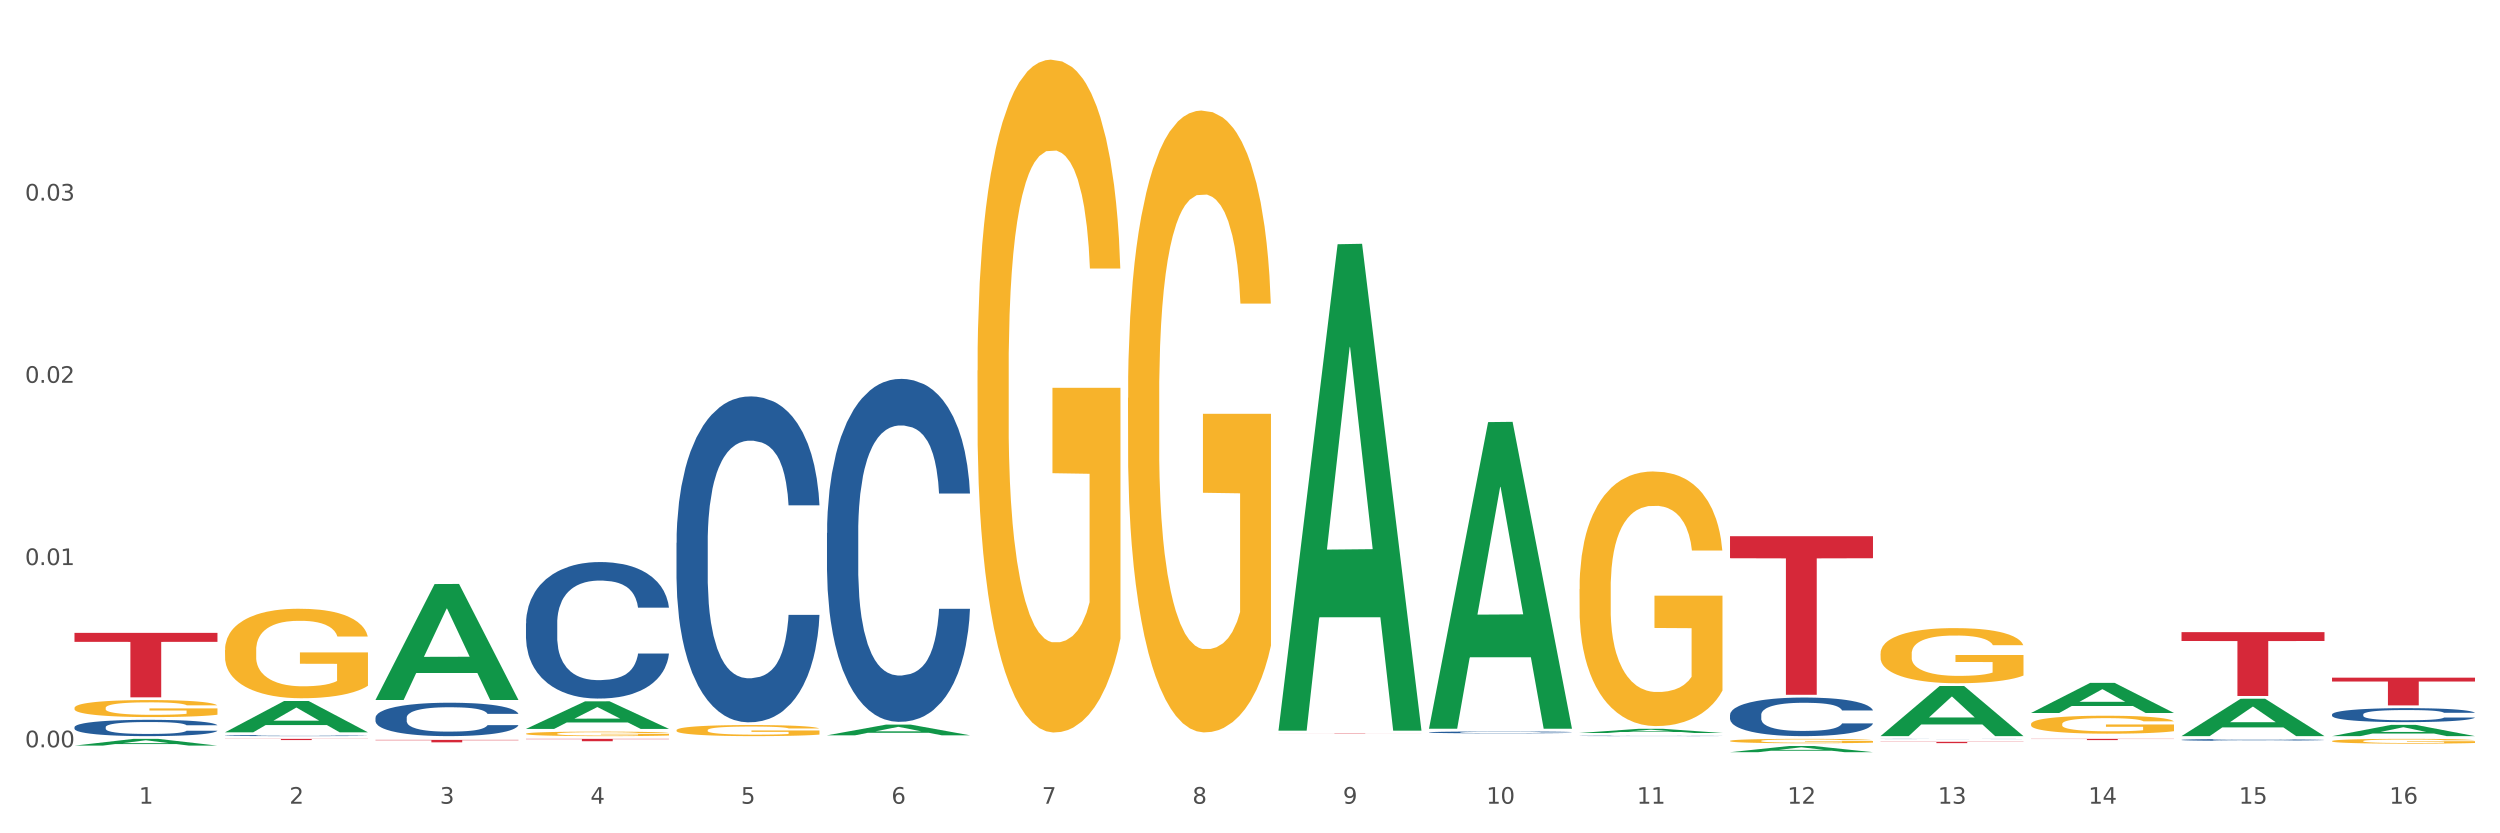 <?xml version="1.0" encoding="utf-8" standalone="no"?>
<!DOCTYPE svg PUBLIC "-//W3C//DTD SVG 1.1//EN"
  "http://www.w3.org/Graphics/SVG/1.1/DTD/svg11.dtd">
<svg xmlns:xlink="http://www.w3.org/1999/xlink" width="1080pt" height="360pt" viewBox="0 0 1080 360" xmlns="http://www.w3.org/2000/svg" version="1.1">
 <rect x="0" y="0" width="1080" height="360" fill="#333333" stroke="none"/>
 <defs>
  <style type="text/css">*{stroke-linejoin: round; stroke-linecap: butt}</style>
 </defs>
 <g id="figure_1">
  <g id="patch_1">
   <path d="M 0 360 
L 1080 360 
L 1080 0 
L 0 0 
z
" style="fill: #ffffff; stroke: #ffffff; stroke-linejoin: miter"/>
  </g>
  <g id="axes_1">
   <g id="matplotlib.axis_1">
    <g id="xtick_1">
     <g id="text_1">
      <!-- 1 -->
      <g style="fill: #4d4d4d" transform="translate(60.004 347.204) scale(0.096 -0.096)">
       <defs>
        <path id="DejaVuSans-31" d="M 794 531 
L 1825 531 
L 1825 4091 
L 703 3866 
L 703 4441 
L 1819 4666 
L 2450 4666 
L 2450 531 
L 3481 531 
L 3481 0 
L 794 0 
L 794 531 
z
" transform="scale(0.016)"/>
       </defs>
       <use xlink:href="#DejaVuSans-31"/>
      </g>
     </g>
    </g>
    <g id="xtick_2">
     <g id="text_2">
      <!-- 2 -->
      <g style="fill: #4d4d4d" transform="translate(125.021 347.204) scale(0.096 -0.096)">
       <defs>
        <path id="DejaVuSans-32" d="M 1228 531 
L 3431 531 
L 3431 0 
L 469 0 
L 469 531 
Q 828 903 1448 1529 
Q 2069 2156 2228 2338 
Q 2531 2678 2651 2914 
Q 2772 3150 2772 3378 
Q 2772 3750 2511 3984 
Q 2250 4219 1831 4219 
Q 1534 4219 1204 4116 
Q 875 4013 500 3803 
L 500 4441 
Q 881 4594 1212 4672 
Q 1544 4750 1819 4750 
Q 2544 4750 2975 4387 
Q 3406 4025 3406 3419 
Q 3406 3131 3298 2873 
Q 3191 2616 2906 2266 
Q 2828 2175 2409 1742 
Q 1991 1309 1228 531 
z
" transform="scale(0.016)"/>
       </defs>
       <use xlink:href="#DejaVuSans-32"/>
      </g>
     </g>
    </g>
    <g id="xtick_3">
     <g id="text_3">
      <!-- 3 -->
      <g style="fill: #4d4d4d" transform="translate(190.039 347.204) scale(0.096 -0.096)">
       <defs>
        <path id="DejaVuSans-33" d="M 2597 2516 
Q 3050 2419 3304 2112 
Q 3559 1806 3559 1356 
Q 3559 666 3084 287 
Q 2609 -91 1734 -91 
Q 1441 -91 1130 -33 
Q 819 25 488 141 
L 488 750 
Q 750 597 1062 519 
Q 1375 441 1716 441 
Q 2309 441 2620 675 
Q 2931 909 2931 1356 
Q 2931 1769 2642 2001 
Q 2353 2234 1838 2234 
L 1294 2234 
L 1294 2753 
L 1863 2753 
Q 2328 2753 2575 2939 
Q 2822 3125 2822 3475 
Q 2822 3834 2567 4026 
Q 2313 4219 1838 4219 
Q 1578 4219 1281 4162 
Q 984 4106 628 3988 
L 628 4550 
Q 988 4650 1302 4700 
Q 1616 4750 1894 4750 
Q 2613 4750 3031 4423 
Q 3450 4097 3450 3541 
Q 3450 3153 3228 2886 
Q 3006 2619 2597 2516 
z
" transform="scale(0.016)"/>
       </defs>
       <use xlink:href="#DejaVuSans-33"/>
      </g>
     </g>
    </g>
    <g id="xtick_4">
     <g id="text_4">
      <!-- 4 -->
      <g style="fill: #4d4d4d" transform="translate(255.056 347.204) scale(0.096 -0.096)">
       <defs>
        <path id="DejaVuSans-34" d="M 2419 4116 
L 825 1625 
L 2419 1625 
L 2419 4116 
z
M 2253 4666 
L 3047 4666 
L 3047 1625 
L 3713 1625 
L 3713 1100 
L 3047 1100 
L 3047 0 
L 2419 0 
L 2419 1100 
L 313 1100 
L 313 1709 
L 2253 4666 
z
" transform="scale(0.016)"/>
       </defs>
       <use xlink:href="#DejaVuSans-34"/>
      </g>
     </g>
    </g>
    <g id="xtick_5">
     <g id="text_5">
      <!-- 5 -->
      <g style="fill: #4d4d4d" transform="translate(320.073 347.204) scale(0.096 -0.096)">
       <defs>
        <path id="DejaVuSans-35" d="M 691 4666 
L 3169 4666 
L 3169 4134 
L 1269 4134 
L 1269 2991 
Q 1406 3038 1543 3061 
Q 1681 3084 1819 3084 
Q 2600 3084 3056 2656 
Q 3513 2228 3513 1497 
Q 3513 744 3044 326 
Q 2575 -91 1722 -91 
Q 1428 -91 1123 -41 
Q 819 9 494 109 
L 494 744 
Q 775 591 1075 516 
Q 1375 441 1709 441 
Q 2250 441 2565 725 
Q 2881 1009 2881 1497 
Q 2881 1984 2565 2268 
Q 2250 2553 1709 2553 
Q 1456 2553 1204 2497 
Q 953 2441 691 2322 
L 691 4666 
z
" transform="scale(0.016)"/>
       </defs>
       <use xlink:href="#DejaVuSans-35"/>
      </g>
     </g>
    </g>
    <g id="xtick_6">
     <g id="text_6">
      <!-- 6 -->
      <g style="fill: #4d4d4d" transform="translate(385.09 347.204) scale(0.096 -0.096)">
       <defs>
        <path id="DejaVuSans-36" d="M 2113 2584 
Q 1688 2584 1439 2293 
Q 1191 2003 1191 1497 
Q 1191 994 1439 701 
Q 1688 409 2113 409 
Q 2538 409 2786 701 
Q 3034 994 3034 1497 
Q 3034 2003 2786 2293 
Q 2538 2584 2113 2584 
z
M 3366 4563 
L 3366 3988 
Q 3128 4100 2886 4159 
Q 2644 4219 2406 4219 
Q 1781 4219 1451 3797 
Q 1122 3375 1075 2522 
Q 1259 2794 1537 2939 
Q 1816 3084 2150 3084 
Q 2853 3084 3261 2657 
Q 3669 2231 3669 1497 
Q 3669 778 3244 343 
Q 2819 -91 2113 -91 
Q 1303 -91 875 529 
Q 447 1150 447 2328 
Q 447 3434 972 4092 
Q 1497 4750 2381 4750 
Q 2619 4750 2861 4703 
Q 3103 4656 3366 4563 
z
" transform="scale(0.016)"/>
       </defs>
       <use xlink:href="#DejaVuSans-36"/>
      </g>
     </g>
    </g>
    <g id="xtick_7">
     <g id="text_7">
      <!-- 7 -->
      <g style="fill: #4d4d4d" transform="translate(450.108 347.204) scale(0.096 -0.096)">
       <defs>
        <path id="DejaVuSans-37" d="M 525 4666 
L 3525 4666 
L 3525 4397 
L 1831 0 
L 1172 0 
L 2766 4134 
L 525 4134 
L 525 4666 
z
" transform="scale(0.016)"/>
       </defs>
       <use xlink:href="#DejaVuSans-37"/>
      </g>
     </g>
    </g>
    <g id="xtick_8">
     <g id="text_8">
      <!-- 8 -->
      <g style="fill: #4d4d4d" transform="translate(515.125 347.204) scale(0.096 -0.096)">
       <defs>
        <path id="DejaVuSans-38" d="M 2034 2216 
Q 1584 2216 1326 1975 
Q 1069 1734 1069 1313 
Q 1069 891 1326 650 
Q 1584 409 2034 409 
Q 2484 409 2743 651 
Q 3003 894 3003 1313 
Q 3003 1734 2745 1975 
Q 2488 2216 2034 2216 
z
M 1403 2484 
Q 997 2584 770 2862 
Q 544 3141 544 3541 
Q 544 4100 942 4425 
Q 1341 4750 2034 4750 
Q 2731 4750 3128 4425 
Q 3525 4100 3525 3541 
Q 3525 3141 3298 2862 
Q 3072 2584 2669 2484 
Q 3125 2378 3379 2068 
Q 3634 1759 3634 1313 
Q 3634 634 3220 271 
Q 2806 -91 2034 -91 
Q 1263 -91 848 271 
Q 434 634 434 1313 
Q 434 1759 690 2068 
Q 947 2378 1403 2484 
z
M 1172 3481 
Q 1172 3119 1398 2916 
Q 1625 2713 2034 2713 
Q 2441 2713 2670 2916 
Q 2900 3119 2900 3481 
Q 2900 3844 2670 4047 
Q 2441 4250 2034 4250 
Q 1625 4250 1398 4047 
Q 1172 3844 1172 3481 
z
" transform="scale(0.016)"/>
       </defs>
       <use xlink:href="#DejaVuSans-38"/>
      </g>
     </g>
    </g>
    <g id="xtick_9">
     <g id="text_9">
      <!-- 9 -->
      <g style="fill: #4d4d4d" transform="translate(580.142 347.204) scale(0.096 -0.096)">
       <defs>
        <path id="DejaVuSans-39" d="M 703 97 
L 703 672 
Q 941 559 1184 500 
Q 1428 441 1663 441 
Q 2288 441 2617 861 
Q 2947 1281 2994 2138 
Q 2813 1869 2534 1725 
Q 2256 1581 1919 1581 
Q 1219 1581 811 2004 
Q 403 2428 403 3163 
Q 403 3881 828 4315 
Q 1253 4750 1959 4750 
Q 2769 4750 3195 4129 
Q 3622 3509 3622 2328 
Q 3622 1225 3098 567 
Q 2575 -91 1691 -91 
Q 1453 -91 1209 -44 
Q 966 3 703 97 
z
M 1959 2075 
Q 2384 2075 2632 2365 
Q 2881 2656 2881 3163 
Q 2881 3666 2632 3958 
Q 2384 4250 1959 4250 
Q 1534 4250 1286 3958 
Q 1038 3666 1038 3163 
Q 1038 2656 1286 2365 
Q 1534 2075 1959 2075 
z
" transform="scale(0.016)"/>
       </defs>
       <use xlink:href="#DejaVuSans-39"/>
      </g>
     </g>
    </g>
    <g id="xtick_10">
     <g id="text_10">
      <!-- 10 -->
      <g style="fill: #4d4d4d" transform="translate(642.105 347.204) scale(0.096 -0.096)">
       <defs>
        <path id="DejaVuSans-30" d="M 2034 4250 
Q 1547 4250 1301 3770 
Q 1056 3291 1056 2328 
Q 1056 1369 1301 889 
Q 1547 409 2034 409 
Q 2525 409 2770 889 
Q 3016 1369 3016 2328 
Q 3016 3291 2770 3770 
Q 2525 4250 2034 4250 
z
M 2034 4750 
Q 2819 4750 3233 4129 
Q 3647 3509 3647 2328 
Q 3647 1150 3233 529 
Q 2819 -91 2034 -91 
Q 1250 -91 836 529 
Q 422 1150 422 2328 
Q 422 3509 836 4129 
Q 1250 4750 2034 4750 
z
" transform="scale(0.016)"/>
       </defs>
       <use xlink:href="#DejaVuSans-31"/>
       <use xlink:href="#DejaVuSans-30" transform="translate(63.623 0)"/>
      </g>
     </g>
    </g>
    <g id="xtick_11">
     <g id="text_11">
      <!-- 11 -->
      <g style="fill: #4d4d4d" transform="translate(707.123 347.204) scale(0.096 -0.096)">
       <use xlink:href="#DejaVuSans-31"/>
       <use xlink:href="#DejaVuSans-31" transform="translate(63.623 0)"/>
      </g>
     </g>
    </g>
    <g id="xtick_12">
     <g id="text_12">
      <!-- 12 -->
      <g style="fill: #4d4d4d" transform="translate(772.14 347.204) scale(0.096 -0.096)">
       <use xlink:href="#DejaVuSans-31"/>
       <use xlink:href="#DejaVuSans-32" transform="translate(63.623 0)"/>
      </g>
     </g>
    </g>
    <g id="xtick_13">
     <g id="text_13">
      <!-- 13 -->
      <g style="fill: #4d4d4d" transform="translate(837.157 347.204) scale(0.096 -0.096)">
       <use xlink:href="#DejaVuSans-31"/>
       <use xlink:href="#DejaVuSans-33" transform="translate(63.623 0)"/>
      </g>
     </g>
    </g>
    <g id="xtick_14">
     <g id="text_14">
      <!-- 14 -->
      <g style="fill: #4d4d4d" transform="translate(902.174 347.204) scale(0.096 -0.096)">
       <use xlink:href="#DejaVuSans-31"/>
       <use xlink:href="#DejaVuSans-34" transform="translate(63.623 0)"/>
      </g>
     </g>
    </g>
    <g id="xtick_15">
     <g id="text_15">
      <!-- 15 -->
      <g style="fill: #4d4d4d" transform="translate(967.192 347.204) scale(0.096 -0.096)">
       <use xlink:href="#DejaVuSans-31"/>
       <use xlink:href="#DejaVuSans-35" transform="translate(63.623 0)"/>
      </g>
     </g>
    </g>
    <g id="xtick_16">
     <g id="text_16">
      <!-- 16 -->
      <g style="fill: #4d4d4d" transform="translate(1032.209 347.204) scale(0.096 -0.096)">
       <use xlink:href="#DejaVuSans-31"/>
       <use xlink:href="#DejaVuSans-36" transform="translate(63.623 0)"/>
      </g>
     </g>
    </g>
    <g id="xtick_17"/>
    <g id="xtick_18"/>
    <g id="xtick_19"/>
    <g id="xtick_20"/>
    <g id="xtick_21"/>
    <g id="xtick_22"/>
    <g id="xtick_23"/>
    <g id="xtick_24"/>
    <g id="xtick_25"/>
    <g id="xtick_26"/>
    <g id="xtick_27"/>
    <g id="xtick_28"/>
    <g id="xtick_29"/>
    <g id="xtick_30"/>
    <g id="xtick_31"/>
   </g>
   <g id="matplotlib.axis_2">
    <g id="ytick_1">
     <g id="text_17">
      <!-- 0.00 -->
      <g style="fill: #4d4d4d" transform="translate(10.8 322.832) scale(0.096 -0.096)">
       <defs>
        <path id="DejaVuSans-2e" d="M 684 794 
L 1344 794 
L 1344 0 
L 684 0 
L 684 794 
z
" transform="scale(0.016)"/>
       </defs>
       <use xlink:href="#DejaVuSans-30"/>
       <use xlink:href="#DejaVuSans-2e" transform="translate(63.623 0)"/>
       <use xlink:href="#DejaVuSans-30" transform="translate(95.41 0)"/>
       <use xlink:href="#DejaVuSans-30" transform="translate(159.033 0)"/>
      </g>
     </g>
    </g>
    <g id="ytick_2">
     <g id="text_18">
      <!-- 0.01 -->
      <g style="fill: #4d4d4d" transform="translate(10.8 244.104) scale(0.096 -0.096)">
       <use xlink:href="#DejaVuSans-30"/>
       <use xlink:href="#DejaVuSans-2e" transform="translate(63.623 0)"/>
       <use xlink:href="#DejaVuSans-30" transform="translate(95.41 0)"/>
       <use xlink:href="#DejaVuSans-31" transform="translate(159.033 0)"/>
      </g>
     </g>
    </g>
    <g id="ytick_3">
     <g id="text_19">
      <!-- 0.02 -->
      <g style="fill: #4d4d4d" transform="translate(10.8 165.376) scale(0.096 -0.096)">
       <use xlink:href="#DejaVuSans-30"/>
       <use xlink:href="#DejaVuSans-2e" transform="translate(63.623 0)"/>
       <use xlink:href="#DejaVuSans-30" transform="translate(95.41 0)"/>
       <use xlink:href="#DejaVuSans-32" transform="translate(159.033 0)"/>
      </g>
     </g>
    </g>
    <g id="ytick_4">
     <g id="text_20">
      <!-- 0.03 -->
      <g style="fill: #4d4d4d" transform="translate(10.8 86.648) scale(0.096 -0.096)">
       <use xlink:href="#DejaVuSans-30"/>
       <use xlink:href="#DejaVuSans-2e" transform="translate(63.623 0)"/>
       <use xlink:href="#DejaVuSans-30" transform="translate(95.41 0)"/>
       <use xlink:href="#DejaVuSans-33" transform="translate(159.033 0)"/>
      </g>
     </g>
    </g>
    <g id="ytick_5"/>
    <g id="ytick_6"/>
    <g id="ytick_7"/>
    <g id="ytick_8"/>
   </g>
   <g id="PolyCollection_1">
    <path d="M 422.278 160.087 
L 422.351 159.821 
L 422.351 150.264 
L 422.497 142.035 
L 423.226 122.125 
L 424.32 105.666 
L 425.122 96.905 
L 425.925 89.737 
L 426.873 82.57 
L 428.039 75.137 
L 430.154 64.252 
L 431.467 58.678 
L 433.071 52.837 
L 435.988 44.342 
L 438.103 39.564 
L 440.291 35.582 
L 443.864 30.803 
L 446.197 28.68 
L 448.677 27.087 
L 451.667 26.025 
L 453.927 25.759 
L 458.886 26.556 
L 463.116 28.945 
L 465.158 30.803 
L 467.783 33.989 
L 469.168 36.113 
L 471.429 40.36 
L 473.763 45.935 
L 475.367 50.714 
L 477.773 59.739 
L 479.596 68.765 
L 481.274 79.915 
L 482.149 87.614 
L 482.805 94.781 
L 483.389 103.011 
L 483.972 116.019 
L 470.846 116.019 
L 470.335 106.727 
L 469.533 97.967 
L 468.366 89.472 
L 467.345 84.163 
L 465.595 77.526 
L 463.991 73.278 
L 462.314 70.093 
L 460.272 67.438 
L 458.667 66.111 
L 456.407 65.049 
L 451.958 65.314 
L 448.969 67.438 
L 446.927 70.093 
L 445.614 72.482 
L 444.447 75.137 
L 443.135 78.853 
L 441.603 84.428 
L 440.509 89.472 
L 439.416 95.843 
L 438.54 102.214 
L 437.738 109.648 
L 437.082 117.612 
L 436.571 125.841 
L 436.134 135.929 
L 435.769 152.653 
L 435.769 189.023 
L 435.915 197.252 
L 436.28 208.136 
L 436.717 216.366 
L 437.447 226.188 
L 438.103 232.825 
L 439.343 242.382 
L 440.728 250.346 
L 441.822 255.39 
L 442.916 259.637 
L 444.812 265.478 
L 446.927 270.256 
L 448.75 273.176 
L 451.229 275.831 
L 452.906 276.893 
L 454.365 277.424 
L 457.938 277.424 
L 460.49 276.627 
L 463.334 274.769 
L 465.522 272.38 
L 467.345 269.46 
L 469.387 264.681 
L 470.7 260.168 
L 470.7 204.685 
L 454.657 204.42 
L 454.657 167.52 
L 484.045 167.52 
L 484.045 275.831 
L 482.805 281.406 
L 481.42 286.45 
L 479.961 290.963 
L 477.773 296.537 
L 475.148 301.847 
L 472.815 305.563 
L 470.335 308.749 
L 467.418 311.669 
L 463.626 314.324 
L 461.293 315.386 
L 458.376 316.182 
L 454.948 316.448 
L 451.958 315.917 
L 449.041 314.589 
L 445.979 312.2 
L 442.989 308.749 
L 440.728 305.298 
L 438.468 301.05 
L 436.061 295.476 
L 434.165 290.166 
L 432.707 285.388 
L 431.102 279.282 
L 429.352 271.318 
L 428.039 264.15 
L 426.873 256.717 
L 425.633 247.16 
L 424.758 238.931 
L 423.883 228.578 
L 423.372 220.879 
L 422.789 208.933 
L 422.351 192.208 
L 422.278 160.087 
z
" clip-path="url(#p5e998eb41e)" style="fill: #f7b32b"/>
    <path d="M 487.296 171.897 
L 487.369 171.652 
L 487.369 162.819 
L 487.514 155.213 
L 488.244 136.812 
L 489.338 121.599 
L 490.14 113.503 
L 490.942 106.878 
L 491.89 100.254 
L 493.057 93.384 
L 495.171 83.324 
L 496.484 78.172 
L 498.088 72.774 
L 501.005 64.922 
L 503.12 60.506 
L 505.308 56.826 
L 508.881 52.409 
L 511.215 50.446 
L 513.694 48.974 
L 516.684 47.993 
L 518.945 47.747 
L 523.903 48.484 
L 528.133 50.692 
L 530.175 52.409 
L 532.8 55.353 
L 534.186 57.316 
L 536.446 61.242 
L 538.78 66.394 
L 540.384 70.811 
L 542.791 79.153 
L 544.614 87.495 
L 546.291 97.8 
L 547.166 104.915 
L 547.822 111.54 
L 548.406 119.146 
L 548.989 131.168 
L 535.863 131.168 
L 535.352 122.581 
L 534.55 114.484 
L 533.383 106.633 
L 532.363 101.726 
L 530.612 95.592 
L 529.008 91.666 
L 527.331 88.722 
L 525.289 86.268 
L 523.685 85.041 
L 521.424 84.06 
L 516.976 84.305 
L 513.986 86.268 
L 511.944 88.722 
L 510.631 90.93 
L 509.464 93.384 
L 508.152 96.819 
L 506.62 101.971 
L 505.527 106.633 
L 504.433 112.521 
L 503.558 118.41 
L 502.756 125.28 
L 502.099 132.64 
L 501.589 140.247 
L 501.151 149.57 
L 500.787 165.027 
L 500.787 198.641 
L 500.932 206.247 
L 501.297 216.307 
L 501.735 223.913 
L 502.464 232.991 
L 503.12 239.125 
L 504.36 247.958 
L 505.745 255.318 
L 506.839 259.98 
L 507.933 263.906 
L 509.829 269.304 
L 511.944 273.72 
L 513.767 276.419 
L 516.246 278.872 
L 517.924 279.854 
L 519.382 280.345 
L 522.955 280.345 
L 525.508 279.608 
L 528.352 277.891 
L 530.539 275.683 
L 532.363 272.984 
L 534.404 268.567 
L 535.717 264.396 
L 535.717 213.117 
L 519.674 212.872 
L 519.674 178.767 
L 549.062 178.767 
L 549.062 278.872 
L 547.822 284.025 
L 546.437 288.687 
L 544.978 292.858 
L 542.791 298.01 
L 540.165 302.917 
L 537.832 306.352 
L 535.352 309.296 
L 532.435 311.995 
L 528.643 314.449 
L 526.31 315.43 
L 523.393 316.166 
L 519.966 316.412 
L 516.976 315.921 
L 514.059 314.694 
L 510.996 312.486 
L 508.006 309.296 
L 505.745 306.107 
L 503.485 302.181 
L 501.078 297.029 
L 499.182 292.122 
L 497.724 287.705 
L 496.119 282.062 
L 494.369 274.701 
L 493.057 268.077 
L 491.89 261.207 
L 490.65 252.374 
L 489.775 244.768 
L 488.9 235.199 
L 488.39 228.084 
L 487.806 217.043 
L 487.369 201.585 
L 487.296 171.897 
z
" clip-path="url(#p5e998eb41e)" style="fill: #f7b32b"/>
    <path d="M 682.347 254.502 
L 682.42 254.402 
L 682.42 250.786 
L 682.566 247.671 
L 683.295 240.137 
L 684.389 233.909 
L 685.191 230.594 
L 685.994 227.881 
L 686.942 225.169 
L 688.108 222.356 
L 690.223 218.237 
L 691.536 216.128 
L 693.14 213.917 
L 696.057 210.703 
L 698.172 208.895 
L 700.36 207.388 
L 703.933 205.579 
L 706.266 204.776 
L 708.746 204.173 
L 711.736 203.771 
L 713.996 203.671 
L 718.955 203.972 
L 723.185 204.876 
L 725.227 205.579 
L 727.852 206.785 
L 729.237 207.589 
L 731.498 209.196 
L 733.832 211.306 
L 735.436 213.114 
L 737.842 216.529 
L 739.665 219.945 
L 741.343 224.164 
L 742.218 227.077 
L 742.874 229.79 
L 743.457 232.904 
L 744.041 237.826 
L 730.915 237.826 
L 730.404 234.31 
L 729.602 230.995 
L 728.435 227.781 
L 727.414 225.772 
L 725.664 223.26 
L 724.06 221.653 
L 722.383 220.447 
L 720.341 219.443 
L 718.736 218.94 
L 716.476 218.539 
L 712.027 218.639 
L 709.037 219.443 
L 706.996 220.447 
L 705.683 221.351 
L 704.516 222.356 
L 703.204 223.762 
L 701.672 225.872 
L 700.578 227.781 
L 699.484 230.192 
L 698.609 232.603 
L 697.807 235.415 
L 697.151 238.429 
L 696.64 241.543 
L 696.203 245.361 
L 695.838 251.69 
L 695.838 265.452 
L 695.984 268.567 
L 696.349 272.685 
L 696.786 275.8 
L 697.516 279.517 
L 698.172 282.028 
L 699.412 285.644 
L 700.797 288.658 
L 701.891 290.567 
L 702.985 292.174 
L 704.881 294.384 
L 706.996 296.193 
L 708.819 297.298 
L 711.298 298.302 
L 712.975 298.704 
L 714.434 298.905 
L 718.007 298.905 
L 720.559 298.604 
L 723.403 297.9 
L 725.591 296.996 
L 727.414 295.891 
L 729.456 294.083 
L 730.769 292.375 
L 730.769 271.379 
L 714.726 271.279 
L 714.726 257.315 
L 744.114 257.315 
L 744.114 298.302 
L 742.874 300.412 
L 741.489 302.32 
L 740.03 304.028 
L 737.842 306.138 
L 735.217 308.147 
L 732.884 309.553 
L 730.404 310.759 
L 727.487 311.864 
L 723.695 312.869 
L 721.362 313.27 
L 718.445 313.572 
L 715.017 313.672 
L 712.027 313.471 
L 709.11 312.969 
L 706.048 312.065 
L 703.058 310.759 
L 700.797 309.453 
L 698.536 307.846 
L 696.13 305.736 
L 694.234 303.727 
L 692.776 301.919 
L 691.171 299.608 
L 689.421 296.594 
L 688.108 293.882 
L 686.942 291.069 
L 685.702 287.453 
L 684.827 284.339 
L 683.952 280.421 
L 683.441 277.507 
L 682.858 272.987 
L 682.42 266.658 
L 682.347 254.502 
z
" clip-path="url(#p5e998eb41e)" style="fill: #f7b32b"/>
    <path d="M 747.365 320.066 
L 747.438 320.064 
L 747.438 320.001 
L 747.583 319.947 
L 748.313 319.817 
L 749.407 319.709 
L 750.209 319.651 
L 751.011 319.604 
L 751.959 319.557 
L 753.126 319.508 
L 755.24 319.437 
L 756.553 319.4 
L 758.157 319.362 
L 761.074 319.306 
L 763.189 319.275 
L 765.377 319.249 
L 768.95 319.218 
L 771.284 319.204 
L 773.763 319.193 
L 776.753 319.186 
L 779.014 319.184 
L 783.972 319.19 
L 788.202 319.205 
L 790.244 319.218 
L 792.869 319.238 
L 794.255 319.252 
L 796.515 319.28 
L 798.849 319.317 
L 800.453 319.348 
L 802.86 319.407 
L 804.683 319.467 
L 806.36 319.54 
L 807.235 319.59 
L 807.891 319.637 
L 808.475 319.691 
L 809.058 319.777 
L 795.932 319.777 
L 795.421 319.716 
L 794.619 319.658 
L 793.452 319.603 
L 792.432 319.568 
L 790.681 319.524 
L 789.077 319.496 
L 787.4 319.475 
L 785.358 319.458 
L 783.754 319.449 
L 781.493 319.442 
L 777.045 319.444 
L 774.055 319.458 
L 772.013 319.475 
L 770.7 319.491 
L 769.533 319.508 
L 768.221 319.533 
L 766.689 319.569 
L 765.596 319.603 
L 764.502 319.644 
L 763.627 319.686 
L 762.824 319.735 
L 762.168 319.787 
L 761.658 319.841 
L 761.22 319.907 
L 760.856 320.017 
L 760.856 320.256 
L 761.001 320.31 
L 761.366 320.381 
L 761.804 320.435 
L 762.533 320.5 
L 763.189 320.543 
L 764.429 320.606 
L 765.814 320.658 
L 766.908 320.691 
L 768.002 320.719 
L 769.898 320.757 
L 772.013 320.789 
L 773.836 320.808 
L 776.315 320.825 
L 777.993 320.832 
L 779.451 320.836 
L 783.024 320.836 
L 785.577 320.831 
L 788.421 320.818 
L 790.608 320.803 
L 792.432 320.784 
L 794.473 320.752 
L 795.786 320.723 
L 795.786 320.359 
L 779.743 320.357 
L 779.743 320.115 
L 809.131 320.115 
L 809.131 320.825 
L 807.891 320.862 
L 806.506 320.895 
L 805.047 320.925 
L 802.86 320.961 
L 800.234 320.996 
L 797.901 321.02 
L 795.421 321.041 
L 792.504 321.061 
L 788.712 321.078 
L 786.379 321.085 
L 783.462 321.09 
L 780.034 321.092 
L 777.045 321.088 
L 774.128 321.08 
L 771.065 321.064 
L 768.075 321.041 
L 765.814 321.019 
L 763.554 320.991 
L 761.147 320.954 
L 759.251 320.919 
L 757.793 320.888 
L 756.188 320.848 
L 754.438 320.796 
L 753.126 320.749 
L 751.959 320.7 
L 750.719 320.637 
L 749.844 320.583 
L 748.969 320.515 
L 748.459 320.465 
L 747.875 320.386 
L 747.438 320.277 
L 747.365 320.066 
z
" clip-path="url(#p5e998eb41e)" style="fill: #f7b32b"/>
    <path d="M 812.382 282.35 
L 812.455 282.328 
L 812.455 281.545 
L 812.601 280.871 
L 813.33 279.239 
L 814.424 277.89 
L 815.226 277.172 
L 816.028 276.584 
L 816.976 275.997 
L 818.143 275.388 
L 820.258 274.496 
L 821.57 274.039 
L 823.175 273.56 
L 826.092 272.864 
L 828.206 272.472 
L 830.394 272.146 
L 833.967 271.754 
L 836.301 271.58 
L 838.78 271.45 
L 841.77 271.363 
L 844.031 271.341 
L 848.99 271.406 
L 853.219 271.602 
L 855.261 271.754 
L 857.886 272.016 
L 859.272 272.19 
L 861.532 272.538 
L 863.866 272.995 
L 865.47 273.386 
L 867.877 274.126 
L 869.7 274.866 
L 871.377 275.779 
L 872.252 276.41 
L 872.909 276.998 
L 873.492 277.672 
L 874.075 278.738 
L 860.949 278.738 
L 860.439 277.977 
L 859.636 277.259 
L 858.47 276.563 
L 857.449 276.128 
L 855.699 275.584 
L 854.094 275.236 
L 852.417 274.974 
L 850.375 274.757 
L 848.771 274.648 
L 846.51 274.561 
L 842.062 274.583 
L 839.072 274.757 
L 837.03 274.974 
L 835.717 275.17 
L 834.551 275.388 
L 833.238 275.692 
L 831.707 276.149 
L 830.613 276.563 
L 829.519 277.085 
L 828.644 277.607 
L 827.842 278.216 
L 827.185 278.869 
L 826.675 279.543 
L 826.237 280.37 
L 825.873 281.741 
L 825.873 284.721 
L 826.019 285.396 
L 826.383 286.288 
L 826.821 286.962 
L 827.55 287.767 
L 828.206 288.311 
L 829.446 289.095 
L 830.832 289.747 
L 831.925 290.161 
L 833.019 290.509 
L 834.915 290.987 
L 837.03 291.379 
L 838.853 291.618 
L 841.333 291.836 
L 843.01 291.923 
L 844.468 291.966 
L 848.042 291.966 
L 850.594 291.901 
L 853.438 291.749 
L 855.626 291.553 
L 857.449 291.314 
L 859.491 290.922 
L 860.803 290.552 
L 860.803 286.005 
L 844.76 285.983 
L 844.76 282.959 
L 874.148 282.959 
L 874.148 291.836 
L 872.909 292.293 
L 871.523 292.706 
L 870.065 293.076 
L 867.877 293.533 
L 865.252 293.968 
L 862.918 294.273 
L 860.439 294.534 
L 857.522 294.773 
L 853.73 294.991 
L 851.396 295.078 
L 848.479 295.143 
L 845.052 295.165 
L 842.062 295.121 
L 839.145 295.012 
L 836.082 294.817 
L 833.092 294.534 
L 830.832 294.251 
L 828.571 293.903 
L 826.164 293.446 
L 824.268 293.011 
L 822.81 292.619 
L 821.206 292.119 
L 819.455 291.466 
L 818.143 290.879 
L 816.976 290.269 
L 815.736 289.486 
L 814.861 288.812 
L 813.986 287.963 
L 813.476 287.332 
L 812.892 286.353 
L 812.455 284.983 
L 812.382 282.35 
z
" clip-path="url(#p5e998eb41e)" style="fill: #f7b32b"/>
    <path d="M 877.399 312.781 
L 877.472 312.774 
L 877.472 312.519 
L 877.618 312.299 
L 878.347 311.767 
L 879.441 311.327 
L 880.243 311.093 
L 881.045 310.902 
L 881.993 310.71 
L 883.16 310.512 
L 885.275 310.221 
L 886.588 310.072 
L 888.192 309.916 
L 891.109 309.689 
L 893.224 309.561 
L 895.411 309.455 
L 898.985 309.327 
L 901.318 309.27 
L 903.798 309.228 
L 906.787 309.199 
L 909.048 309.192 
L 914.007 309.214 
L 918.236 309.277 
L 920.278 309.327 
L 922.904 309.412 
L 924.289 309.469 
L 926.55 309.582 
L 928.883 309.731 
L 930.488 309.859 
L 932.894 310.1 
L 934.717 310.341 
L 936.394 310.639 
L 937.27 310.845 
L 937.926 311.036 
L 938.509 311.256 
L 939.093 311.604 
L 925.966 311.604 
L 925.456 311.356 
L 924.654 311.122 
L 923.487 310.895 
L 922.466 310.753 
L 920.716 310.575 
L 919.111 310.462 
L 917.434 310.377 
L 915.392 310.306 
L 913.788 310.27 
L 911.527 310.242 
L 907.079 310.249 
L 904.089 310.306 
L 902.047 310.377 
L 900.735 310.441 
L 899.568 310.512 
L 898.255 310.611 
L 896.724 310.76 
L 895.63 310.895 
L 894.536 311.065 
L 893.661 311.235 
L 892.859 311.434 
L 892.203 311.646 
L 891.692 311.866 
L 891.255 312.136 
L 890.89 312.583 
L 890.89 313.554 
L 891.036 313.774 
L 891.4 314.065 
L 891.838 314.285 
L 892.567 314.547 
L 893.224 314.725 
L 894.463 314.98 
L 895.849 315.193 
L 896.943 315.328 
L 898.037 315.441 
L 899.933 315.597 
L 902.047 315.725 
L 903.87 315.803 
L 906.35 315.874 
L 908.027 315.902 
L 909.486 315.916 
L 913.059 315.916 
L 915.611 315.895 
L 918.455 315.845 
L 920.643 315.782 
L 922.466 315.704 
L 924.508 315.576 
L 925.82 315.455 
L 925.82 313.973 
L 909.777 313.966 
L 909.777 312.98 
L 939.166 312.98 
L 939.166 315.874 
L 937.926 316.023 
L 936.54 316.157 
L 935.082 316.278 
L 932.894 316.427 
L 930.269 316.569 
L 927.935 316.668 
L 925.456 316.753 
L 922.539 316.831 
L 918.747 316.902 
L 916.413 316.931 
L 913.496 316.952 
L 910.069 316.959 
L 907.079 316.945 
L 904.162 316.909 
L 901.099 316.845 
L 898.109 316.753 
L 895.849 316.661 
L 893.588 316.548 
L 891.182 316.399 
L 889.286 316.257 
L 887.827 316.129 
L 886.223 315.966 
L 884.473 315.753 
L 883.16 315.562 
L 881.993 315.363 
L 880.754 315.108 
L 879.879 314.888 
L 879.003 314.611 
L 878.493 314.406 
L 877.91 314.086 
L 877.472 313.639 
L 877.399 312.781 
z
" clip-path="url(#p5e998eb41e)" style="fill: #f7b32b"/>
    <path d="M 1007.434 320.143 
L 1007.507 320.141 
L 1007.507 320.073 
L 1007.652 320.014 
L 1008.382 319.872 
L 1009.475 319.755 
L 1010.278 319.692 
L 1011.08 319.641 
L 1012.028 319.59 
L 1013.195 319.537 
L 1015.309 319.459 
L 1016.622 319.419 
L 1018.226 319.378 
L 1021.143 319.317 
L 1023.258 319.283 
L 1025.446 319.255 
L 1029.019 319.22 
L 1031.353 319.205 
L 1033.832 319.194 
L 1036.822 319.186 
L 1039.083 319.184 
L 1044.041 319.19 
L 1048.271 319.207 
L 1050.313 319.22 
L 1052.938 319.243 
L 1054.324 319.258 
L 1056.584 319.289 
L 1058.918 319.328 
L 1060.522 319.363 
L 1062.929 319.427 
L 1064.752 319.491 
L 1066.429 319.571 
L 1067.304 319.626 
L 1067.96 319.677 
L 1068.544 319.736 
L 1069.127 319.828 
L 1056.001 319.828 
L 1055.49 319.762 
L 1054.688 319.7 
L 1053.521 319.639 
L 1052.5 319.601 
L 1050.75 319.554 
L 1049.146 319.524 
L 1047.469 319.501 
L 1045.427 319.482 
L 1043.823 319.472 
L 1041.562 319.465 
L 1037.114 319.467 
L 1034.124 319.482 
L 1032.082 319.501 
L 1030.769 319.518 
L 1029.602 319.537 
L 1028.29 319.563 
L 1026.758 319.603 
L 1025.665 319.639 
L 1024.571 319.685 
L 1023.696 319.73 
L 1022.893 319.783 
L 1022.237 319.84 
L 1021.727 319.899 
L 1021.289 319.971 
L 1020.925 320.09 
L 1020.925 320.349 
L 1021.07 320.408 
L 1021.435 320.486 
L 1021.873 320.544 
L 1022.602 320.614 
L 1023.258 320.662 
L 1024.498 320.73 
L 1025.883 320.787 
L 1026.977 320.823 
L 1028.071 320.853 
L 1029.967 320.895 
L 1032.082 320.929 
L 1033.905 320.95 
L 1036.384 320.969 
L 1038.062 320.976 
L 1039.52 320.98 
L 1043.093 320.98 
L 1045.646 320.974 
L 1048.49 320.961 
L 1050.677 320.944 
L 1052.5 320.923 
L 1054.542 320.889 
L 1055.855 320.857 
L 1055.855 320.461 
L 1039.812 320.459 
L 1039.812 320.196 
L 1069.2 320.196 
L 1069.2 320.969 
L 1067.96 321.008 
L 1066.575 321.044 
L 1065.116 321.077 
L 1062.929 321.116 
L 1060.303 321.154 
L 1057.97 321.181 
L 1055.49 321.203 
L 1052.573 321.224 
L 1048.781 321.243 
L 1046.448 321.251 
L 1043.531 321.257 
L 1040.103 321.258 
L 1037.114 321.255 
L 1034.197 321.245 
L 1031.134 321.228 
L 1028.144 321.203 
L 1025.883 321.179 
L 1023.623 321.149 
L 1021.216 321.109 
L 1019.32 321.071 
L 1017.862 321.037 
L 1016.257 320.993 
L 1014.507 320.936 
L 1013.195 320.885 
L 1012.028 320.832 
L 1010.788 320.764 
L 1009.913 320.705 
L 1009.038 320.632 
L 1008.527 320.577 
L 1007.944 320.491 
L 1007.507 320.372 
L 1007.434 320.143 
z
" clip-path="url(#p5e998eb41e)" style="fill: #f7b32b"/>
    <path d="M 1007.434 308.635 
L 1007.507 308.63 
L 1007.507 308.475 
L 1007.726 308.265 
L 1008.529 307.879 
L 1009.551 307.586 
L 1011.303 307.244 
L 1012.252 307.101 
L 1013.493 306.94 
L 1016.049 306.681 
L 1018.969 306.46 
L 1021.013 306.339 
L 1022.547 306.261 
L 1025.978 306.123 
L 1027.949 306.063 
L 1029.994 306.013 
L 1031.746 305.98 
L 1034.666 305.941 
L 1037.003 305.925 
L 1039.704 305.919 
L 1041.967 305.925 
L 1044.961 305.947 
L 1049.341 306.013 
L 1051.021 306.052 
L 1053.284 306.118 
L 1055.62 306.206 
L 1057.518 306.295 
L 1059.709 306.421 
L 1061.972 306.587 
L 1064.162 306.797 
L 1065.696 306.99 
L 1066.937 307.194 
L 1068.032 307.443 
L 1068.835 307.713 
L 1069.2 307.94 
L 1055.839 307.94 
L 1055.474 307.735 
L 1054.744 307.515 
L 1054.014 307.365 
L 1053.211 307.244 
L 1051.97 307.106 
L 1050.875 307.018 
L 1049.049 306.913 
L 1047.37 306.847 
L 1045.983 306.808 
L 1044.304 306.775 
L 1040.726 306.742 
L 1038.171 306.742 
L 1036.565 306.753 
L 1034.593 306.78 
L 1032.914 306.819 
L 1030.943 306.885 
L 1029.41 306.957 
L 1027.876 307.051 
L 1027 307.117 
L 1025.686 307.239 
L 1024.81 307.338 
L 1023.642 307.509 
L 1022.985 307.63 
L 1021.817 307.945 
L 1021.306 308.177 
L 1021.086 308.337 
L 1020.94 308.514 
L 1020.94 309.375 
L 1021.379 309.761 
L 1021.744 309.927 
L 1022.328 310.115 
L 1023.423 310.358 
L 1025.029 310.595 
L 1026.708 310.766 
L 1028.095 310.871 
L 1029.41 310.948 
L 1030.724 311.009 
L 1032.33 311.064 
L 1033.644 311.097 
L 1035.615 311.13 
L 1037.952 311.147 
L 1039.777 311.147 
L 1043.501 311.119 
L 1045.18 311.092 
L 1046.786 311.053 
L 1048.538 310.992 
L 1049.925 310.926 
L 1050.728 310.876 
L 1052.043 310.772 
L 1053.065 310.661 
L 1053.941 310.534 
L 1054.525 310.424 
L 1055.182 310.258 
L 1055.693 310.07 
L 1055.839 309.971 
L 1069.2 309.971 
L 1068.908 310.17 
L 1068.397 310.363 
L 1067.375 310.623 
L 1066.572 310.772 
L 1065.33 310.954 
L 1064.016 311.108 
L 1062.191 311.279 
L 1060.512 311.406 
L 1058.76 311.517 
L 1056.861 311.616 
L 1053.43 311.754 
L 1052.189 311.793 
L 1049.56 311.859 
L 1047.516 311.898 
L 1044.523 311.936 
L 1041.456 311.958 
L 1038.244 311.964 
L 1035.396 311.953 
L 1032.257 311.92 
L 1030.286 311.887 
L 1028.095 311.837 
L 1025.54 311.76 
L 1023.131 311.666 
L 1020.867 311.555 
L 1018.75 311.429 
L 1016.779 311.285 
L 1014.224 311.048 
L 1012.325 310.816 
L 1010.938 310.6 
L 1009.989 310.418 
L 1009.04 310.186 
L 1008.529 310.026 
L 1007.726 309.64 
L 1007.434 309.281 
L 1007.434 308.635 
z
" clip-path="url(#p5e998eb41e)" style="fill: #255c99"/>
    <path d="M 682.347 317.905 
L 682.42 317.904 
L 682.42 317.899 
L 682.639 317.893 
L 683.443 317.88 
L 684.465 317.871 
L 686.217 317.86 
L 687.166 317.856 
L 688.407 317.85 
L 690.963 317.842 
L 693.883 317.835 
L 695.927 317.831 
L 697.46 317.829 
L 700.892 317.824 
L 702.863 317.822 
L 704.907 317.821 
L 706.66 317.82 
L 709.58 317.819 
L 711.916 317.818 
L 714.618 317.818 
L 716.881 317.818 
L 719.875 317.819 
L 724.255 317.821 
L 725.934 317.822 
L 728.198 317.824 
L 730.534 317.827 
L 732.432 317.83 
L 734.623 317.834 
L 736.886 317.839 
L 739.076 317.846 
L 740.609 317.852 
L 741.85 317.859 
L 742.946 317.866 
L 743.749 317.875 
L 744.114 317.882 
L 730.753 317.882 
L 730.388 317.876 
L 729.658 317.869 
L 728.928 317.864 
L 728.125 317.86 
L 726.883 317.856 
L 725.788 317.853 
L 723.963 317.85 
L 722.284 317.847 
L 720.897 317.846 
L 719.217 317.845 
L 715.64 317.844 
L 713.085 317.844 
L 711.478 317.844 
L 709.507 317.845 
L 707.828 317.847 
L 705.857 317.849 
L 704.323 317.851 
L 702.79 317.854 
L 701.914 317.856 
L 700.6 317.86 
L 699.724 317.863 
L 698.556 317.869 
L 697.899 317.872 
L 696.73 317.882 
L 696.219 317.89 
L 696 317.895 
L 695.854 317.901 
L 695.854 317.928 
L 696.292 317.94 
L 696.657 317.946 
L 697.241 317.952 
L 698.337 317.96 
L 699.943 317.967 
L 701.622 317.973 
L 703.009 317.976 
L 704.323 317.978 
L 705.638 317.98 
L 707.244 317.982 
L 708.558 317.983 
L 710.529 317.984 
L 712.866 317.985 
L 714.691 317.985 
L 718.414 317.984 
L 720.094 317.983 
L 721.7 317.982 
L 723.452 317.98 
L 724.839 317.978 
L 725.642 317.976 
L 726.956 317.973 
L 727.979 317.969 
L 728.855 317.965 
L 729.439 317.962 
L 730.096 317.956 
L 730.607 317.95 
L 730.753 317.947 
L 744.114 317.947 
L 743.822 317.954 
L 743.311 317.96 
L 742.289 317.968 
L 741.485 317.973 
L 740.244 317.979 
L 738.93 317.983 
L 737.105 317.989 
L 735.426 317.993 
L 733.673 317.997 
L 731.775 318 
L 728.344 318.004 
L 727.102 318.005 
L 724.474 318.007 
L 722.43 318.009 
L 719.436 318.01 
L 716.37 318.011 
L 713.158 318.011 
L 710.31 318.01 
L 707.171 318.009 
L 705.2 318.008 
L 703.009 318.007 
L 700.454 318.004 
L 698.045 318.001 
L 695.781 317.998 
L 693.664 317.994 
L 691.693 317.989 
L 689.137 317.982 
L 687.239 317.974 
L 685.852 317.967 
L 684.903 317.961 
L 683.954 317.954 
L 683.443 317.949 
L 682.639 317.937 
L 682.347 317.925 
L 682.347 317.905 
z
" clip-path="url(#p5e998eb41e)" style="fill: #255c99"/>
    <path d="M 617.33 316.363 
L 617.403 316.362 
L 617.403 316.342 
L 617.622 316.314 
L 618.425 316.262 
L 619.447 316.223 
L 621.2 316.178 
L 622.149 316.158 
L 623.39 316.137 
L 625.945 316.103 
L 628.866 316.073 
L 630.91 316.057 
L 632.443 316.047 
L 635.875 316.028 
L 637.846 316.02 
L 639.89 316.013 
L 641.642 316.009 
L 644.563 316.004 
L 646.899 316.002 
L 649.601 316.001 
L 651.864 316.002 
L 654.857 316.005 
L 659.238 316.013 
L 660.917 316.019 
L 663.18 316.027 
L 665.517 316.039 
L 667.415 316.051 
L 669.605 316.068 
L 671.869 316.09 
L 674.059 316.118 
L 675.592 316.144 
L 676.833 316.171 
L 677.928 316.204 
L 678.732 316.24 
L 679.097 316.27 
L 665.736 316.27 
L 665.371 316.243 
L 664.641 316.214 
L 663.91 316.194 
L 663.107 316.178 
L 661.866 316.159 
L 660.771 316.147 
L 658.946 316.133 
L 657.267 316.125 
L 655.879 316.119 
L 654.2 316.115 
L 650.623 316.111 
L 648.067 316.111 
L 646.461 316.112 
L 644.49 316.116 
L 642.811 316.121 
L 640.839 316.13 
L 639.306 316.139 
L 637.773 316.152 
L 636.897 316.161 
L 635.583 316.177 
L 634.707 316.19 
L 633.538 316.213 
L 632.881 316.229 
L 631.713 316.271 
L 631.202 316.302 
L 630.983 316.323 
L 630.837 316.347 
L 630.837 316.462 
L 631.275 316.513 
L 631.64 316.535 
L 632.224 316.56 
L 633.319 316.593 
L 634.926 316.624 
L 636.605 316.647 
L 637.992 316.661 
L 639.306 316.671 
L 640.62 316.679 
L 642.227 316.687 
L 643.541 316.691 
L 645.512 316.696 
L 647.848 316.698 
L 649.674 316.698 
L 653.397 316.694 
L 655.076 316.691 
L 656.683 316.685 
L 658.435 316.677 
L 659.822 316.668 
L 660.625 316.662 
L 661.939 316.648 
L 662.961 316.633 
L 663.837 316.616 
L 664.422 316.601 
L 665.079 316.579 
L 665.59 316.554 
L 665.736 316.541 
L 679.097 316.541 
L 678.805 316.568 
L 678.293 316.593 
L 677.271 316.628 
L 676.468 316.648 
L 675.227 316.672 
L 673.913 316.693 
L 672.088 316.716 
L 670.408 316.732 
L 668.656 316.747 
L 666.758 316.76 
L 663.326 316.779 
L 662.085 316.784 
L 659.457 316.793 
L 657.413 316.798 
L 654.419 316.803 
L 651.353 316.806 
L 648.14 316.807 
L 645.293 316.805 
L 642.154 316.801 
L 640.182 316.796 
L 637.992 316.79 
L 635.437 316.78 
L 633.027 316.767 
L 630.764 316.752 
L 628.647 316.735 
L 626.675 316.716 
L 624.12 316.685 
L 622.222 316.654 
L 620.835 316.625 
L 619.886 316.601 
L 618.936 316.57 
L 618.425 316.548 
L 617.622 316.497 
L 617.33 316.449 
L 617.33 316.363 
z
" clip-path="url(#p5e998eb41e)" style="fill: #255c99"/>
    <path d="M 292.244 234.511 
L 292.317 234.382 
L 292.317 230.781 
L 292.536 225.895 
L 293.339 216.894 
L 294.361 210.079 
L 296.113 202.106 
L 297.063 198.763 
L 298.304 195.034 
L 300.859 188.99 
L 303.78 183.847 
L 305.824 181.018 
L 307.357 179.217 
L 310.788 176.003 
L 312.76 174.588 
L 314.804 173.431 
L 316.556 172.659 
L 319.477 171.759 
L 321.813 171.374 
L 324.514 171.245 
L 326.778 171.374 
L 329.771 171.888 
L 334.152 173.431 
L 335.831 174.331 
L 338.094 175.874 
L 340.431 177.932 
L 342.329 179.989 
L 344.519 182.947 
L 346.782 186.804 
L 348.973 191.691 
L 350.506 196.191 
L 351.747 200.949 
L 352.842 206.735 
L 353.645 213.036 
L 354.01 218.308 
L 340.65 218.308 
L 340.284 213.551 
L 339.554 208.407 
L 338.824 204.935 
L 338.021 202.106 
L 336.78 198.892 
L 335.685 196.834 
L 333.86 194.391 
L 332.18 192.848 
L 330.793 191.948 
L 329.114 191.176 
L 325.536 190.405 
L 322.981 190.405 
L 321.375 190.662 
L 319.404 191.305 
L 317.724 192.205 
L 315.753 193.748 
L 314.22 195.42 
L 312.687 197.606 
L 311.811 199.149 
L 310.496 201.978 
L 309.62 204.292 
L 308.452 208.278 
L 307.795 211.107 
L 306.627 218.437 
L 306.116 223.838 
L 305.897 227.567 
L 305.751 231.682 
L 305.751 251.741 
L 306.189 260.743 
L 306.554 264.6 
L 307.138 268.972 
L 308.233 274.63 
L 309.839 280.159 
L 311.519 284.146 
L 312.906 286.589 
L 314.22 288.389 
L 315.534 289.804 
L 317.14 291.089 
L 318.455 291.861 
L 320.426 292.633 
L 322.762 293.018 
L 324.587 293.018 
L 328.311 292.375 
L 329.99 291.732 
L 331.596 290.832 
L 333.349 289.418 
L 334.736 287.875 
L 335.539 286.717 
L 336.853 284.274 
L 337.875 281.703 
L 338.751 278.745 
L 339.335 276.173 
L 339.992 272.316 
L 340.504 267.944 
L 340.65 265.629 
L 354.01 265.629 
L 353.718 270.258 
L 353.207 274.759 
L 352.185 280.802 
L 351.382 284.274 
L 350.141 288.518 
L 348.827 292.118 
L 347.001 296.104 
L 345.322 299.062 
L 343.57 301.634 
L 341.672 303.948 
L 338.24 307.163 
L 336.999 308.063 
L 334.371 309.606 
L 332.326 310.506 
L 329.333 311.406 
L 326.267 311.921 
L 323.054 312.049 
L 320.207 311.792 
L 317.067 311.021 
L 315.096 310.249 
L 312.906 309.092 
L 310.35 307.292 
L 307.941 305.106 
L 305.678 302.534 
L 303.561 299.576 
L 301.589 296.233 
L 299.034 290.704 
L 297.136 285.303 
L 295.748 280.288 
L 294.799 276.045 
L 293.85 270.644 
L 293.339 266.915 
L 292.536 257.914 
L 292.244 249.555 
L 292.244 234.511 
z
" clip-path="url(#p5e998eb41e)" style="fill: #255c99"/>
    <path d="M 357.261 230.249 
L 357.334 230.113 
L 357.334 226.324 
L 357.553 221.182 
L 358.356 211.71 
L 359.378 204.538 
L 361.131 196.148 
L 362.08 192.629 
L 363.321 188.705 
L 365.876 182.345 
L 368.797 176.932 
L 370.841 173.955 
L 372.374 172.06 
L 375.806 168.677 
L 377.777 167.189 
L 379.821 165.971 
L 381.574 165.159 
L 384.494 164.212 
L 386.83 163.806 
L 389.532 163.67 
L 391.795 163.806 
L 394.788 164.347 
L 399.169 165.971 
L 400.848 166.918 
L 403.111 168.542 
L 405.448 170.707 
L 407.346 172.872 
L 409.536 175.985 
L 411.8 180.044 
L 413.99 185.187 
L 415.523 189.923 
L 416.764 194.93 
L 417.859 201.019 
L 418.663 207.65 
L 419.028 213.198 
L 405.667 213.198 
L 405.302 208.191 
L 404.572 202.778 
L 403.842 199.125 
L 403.038 196.148 
L 401.797 192.765 
L 400.702 190.599 
L 398.877 188.028 
L 397.198 186.404 
L 395.81 185.457 
L 394.131 184.645 
L 390.554 183.833 
L 387.998 183.833 
L 386.392 184.104 
L 384.421 184.781 
L 382.742 185.728 
L 380.77 187.352 
L 379.237 189.111 
L 377.704 191.411 
L 376.828 193.035 
L 375.514 196.012 
L 374.638 198.448 
L 373.469 202.643 
L 372.812 205.62 
L 371.644 213.333 
L 371.133 219.017 
L 370.914 222.941 
L 370.768 227.272 
L 370.768 248.382 
L 371.206 257.854 
L 371.571 261.914 
L 372.155 266.515 
L 373.25 272.469 
L 374.857 278.288 
L 376.536 282.483 
L 377.923 285.054 
L 379.237 286.948 
L 380.551 288.437 
L 382.158 289.79 
L 383.472 290.602 
L 385.443 291.414 
L 387.779 291.82 
L 389.605 291.82 
L 393.328 291.143 
L 395.007 290.467 
L 396.614 289.519 
L 398.366 288.031 
L 399.753 286.407 
L 400.556 285.189 
L 401.87 282.618 
L 402.892 279.912 
L 403.769 276.799 
L 404.353 274.093 
L 405.01 270.033 
L 405.521 265.432 
L 405.667 262.996 
L 419.028 262.996 
L 418.736 267.868 
L 418.224 272.604 
L 417.202 278.964 
L 416.399 282.618 
L 415.158 287.084 
L 413.844 290.873 
L 412.019 295.068 
L 410.339 298.18 
L 408.587 300.886 
L 406.689 303.322 
L 403.257 306.705 
L 402.016 307.652 
L 399.388 309.276 
L 397.344 310.224 
L 394.35 311.171 
L 391.284 311.712 
L 388.071 311.847 
L 385.224 311.577 
L 382.085 310.765 
L 380.113 309.953 
L 377.923 308.735 
L 375.368 306.841 
L 372.958 304.54 
L 370.695 301.834 
L 368.578 298.721 
L 366.606 295.203 
L 364.051 289.384 
L 362.153 283.701 
L 360.766 278.423 
L 359.817 273.957 
L 358.867 268.274 
L 358.356 264.35 
L 357.553 254.877 
L 357.261 246.081 
L 357.261 230.249 
z
" clip-path="url(#p5e998eb41e)" style="fill: #255c99"/>
    <path d="M 227.227 269.305 
L 227.3 269.251 
L 227.3 267.743 
L 227.519 265.696 
L 228.322 261.925 
L 229.344 259.07 
L 231.096 255.731 
L 232.045 254.33 
L 233.287 252.768 
L 235.842 250.236 
L 238.762 248.082 
L 240.807 246.897 
L 242.34 246.143 
L 245.771 244.796 
L 247.743 244.203 
L 249.787 243.719 
L 251.539 243.395 
L 254.459 243.018 
L 256.796 242.857 
L 259.497 242.803 
L 261.76 242.857 
L 264.754 243.072 
L 269.134 243.719 
L 270.814 244.096 
L 273.077 244.742 
L 275.413 245.604 
L 277.312 246.466 
L 279.502 247.705 
L 281.765 249.321 
L 283.955 251.368 
L 285.489 253.253 
L 286.73 255.246 
L 287.825 257.67 
L 288.628 260.309 
L 288.993 262.518 
L 275.632 262.518 
L 275.267 260.525 
L 274.537 258.37 
L 273.807 256.916 
L 273.004 255.731 
L 271.763 254.384 
L 270.668 253.522 
L 268.842 252.499 
L 267.163 251.852 
L 265.776 251.475 
L 264.097 251.152 
L 260.519 250.829 
L 257.964 250.829 
L 256.358 250.937 
L 254.386 251.206 
L 252.707 251.583 
L 250.736 252.229 
L 249.203 252.93 
L 247.669 253.845 
L 246.793 254.492 
L 245.479 255.677 
L 244.603 256.646 
L 243.435 258.316 
L 242.778 259.501 
L 241.61 262.572 
L 241.099 264.834 
L 240.88 266.396 
L 240.734 268.12 
L 240.734 276.523 
L 241.172 280.294 
L 241.537 281.91 
L 242.121 283.741 
L 243.216 286.111 
L 244.822 288.427 
L 246.501 290.097 
L 247.889 291.121 
L 249.203 291.875 
L 250.517 292.467 
L 252.123 293.006 
L 253.437 293.329 
L 255.409 293.652 
L 257.745 293.814 
L 259.57 293.814 
L 263.294 293.545 
L 264.973 293.275 
L 266.579 292.898 
L 268.331 292.306 
L 269.718 291.659 
L 270.522 291.174 
L 271.836 290.151 
L 272.858 289.074 
L 273.734 287.835 
L 274.318 286.757 
L 274.975 285.141 
L 275.486 283.31 
L 275.632 282.34 
L 288.993 282.34 
L 288.701 284.28 
L 288.19 286.165 
L 287.168 288.697 
L 286.365 290.151 
L 285.124 291.929 
L 283.809 293.437 
L 281.984 295.107 
L 280.305 296.346 
L 278.553 297.423 
L 276.654 298.392 
L 273.223 299.739 
L 271.982 300.116 
L 269.353 300.763 
L 267.309 301.14 
L 264.316 301.517 
L 261.249 301.732 
L 258.037 301.786 
L 255.19 301.678 
L 252.05 301.355 
L 250.079 301.032 
L 247.889 300.547 
L 245.333 299.793 
L 242.924 298.877 
L 240.661 297.8 
L 238.543 296.561 
L 236.572 295.161 
L 234.017 292.844 
L 232.118 290.582 
L 230.731 288.481 
L 229.782 286.704 
L 228.833 284.441 
L 228.322 282.879 
L 227.519 279.108 
L 227.227 275.607 
L 227.227 269.305 
z
" clip-path="url(#p5e998eb41e)" style="fill: #255c99"/>
    <path d="M 162.209 310.062 
L 162.282 310.048 
L 162.282 309.679 
L 162.502 309.178 
L 163.305 308.256 
L 164.327 307.557 
L 166.079 306.74 
L 167.028 306.397 
L 168.269 306.015 
L 170.825 305.395 
L 173.745 304.868 
L 175.789 304.578 
L 177.323 304.393 
L 180.754 304.063 
L 182.725 303.918 
L 184.77 303.8 
L 186.522 303.721 
L 189.442 303.628 
L 191.778 303.589 
L 194.48 303.576 
L 196.743 303.589 
L 199.737 303.642 
L 204.117 303.8 
L 205.796 303.892 
L 208.06 304.05 
L 210.396 304.261 
L 212.294 304.472 
L 214.485 304.775 
L 216.748 305.171 
L 218.938 305.672 
L 220.471 306.133 
L 221.713 306.621 
L 222.808 307.214 
L 223.611 307.86 
L 223.976 308.401 
L 210.615 308.401 
L 210.25 307.913 
L 209.52 307.386 
L 208.79 307.03 
L 207.987 306.74 
L 206.746 306.41 
L 205.65 306.199 
L 203.825 305.949 
L 202.146 305.79 
L 200.759 305.698 
L 199.079 305.619 
L 195.502 305.54 
L 192.947 305.54 
L 191.34 305.566 
L 189.369 305.632 
L 187.69 305.724 
L 185.719 305.883 
L 184.185 306.054 
L 182.652 306.278 
L 181.776 306.436 
L 180.462 306.726 
L 179.586 306.964 
L 178.418 307.372 
L 177.761 307.662 
L 176.592 308.414 
L 176.081 308.967 
L 175.862 309.35 
L 175.716 309.772 
L 175.716 311.828 
L 176.154 312.751 
L 176.519 313.146 
L 177.104 313.595 
L 178.199 314.175 
L 179.805 314.741 
L 181.484 315.15 
L 182.871 315.401 
L 184.185 315.585 
L 185.5 315.73 
L 187.106 315.862 
L 188.42 315.941 
L 190.391 316.02 
L 192.728 316.06 
L 194.553 316.06 
L 198.276 315.994 
L 199.956 315.928 
L 201.562 315.836 
L 203.314 315.691 
L 204.701 315.532 
L 205.504 315.414 
L 206.819 315.163 
L 207.841 314.9 
L 208.717 314.596 
L 209.301 314.333 
L 209.958 313.937 
L 210.469 313.489 
L 210.615 313.252 
L 223.976 313.252 
L 223.684 313.726 
L 223.173 314.188 
L 222.151 314.807 
L 221.348 315.163 
L 220.106 315.598 
L 218.792 315.967 
L 216.967 316.376 
L 215.288 316.679 
L 213.535 316.943 
L 211.637 317.18 
L 208.206 317.51 
L 206.965 317.602 
L 204.336 317.76 
L 202.292 317.853 
L 199.299 317.945 
L 196.232 317.998 
L 193.02 318.011 
L 190.172 317.984 
L 187.033 317.905 
L 185.062 317.826 
L 182.871 317.708 
L 180.316 317.523 
L 177.907 317.299 
L 175.643 317.035 
L 173.526 316.732 
L 171.555 316.389 
L 168.999 315.822 
L 167.101 315.269 
L 165.714 314.755 
L 164.765 314.32 
L 163.816 313.766 
L 163.305 313.384 
L 162.502 312.461 
L 162.209 311.604 
L 162.209 310.062 
z
" clip-path="url(#p5e998eb41e)" style="fill: #255c99"/>
    <path d="M 97.192 317.755 
L 97.265 317.755 
L 97.265 317.743 
L 97.484 317.727 
L 98.287 317.697 
L 99.31 317.675 
L 101.062 317.648 
L 102.011 317.637 
L 103.252 317.625 
L 105.807 317.605 
L 108.728 317.588 
L 110.772 317.579 
L 112.305 317.573 
L 115.737 317.562 
L 117.708 317.558 
L 119.752 317.554 
L 121.505 317.551 
L 124.425 317.548 
L 126.761 317.547 
L 129.463 317.547 
L 131.726 317.547 
L 134.719 317.549 
L 139.1 317.554 
L 140.779 317.557 
L 143.042 317.562 
L 145.379 317.569 
L 147.277 317.575 
L 149.467 317.585 
L 151.731 317.598 
L 153.921 317.614 
L 155.454 317.629 
L 156.695 317.644 
L 157.79 317.664 
L 158.594 317.684 
L 158.959 317.702 
L 145.598 317.702 
L 145.233 317.686 
L 144.503 317.669 
L 143.773 317.658 
L 142.969 317.648 
L 141.728 317.638 
L 140.633 317.631 
L 138.808 317.623 
L 137.129 317.618 
L 135.741 317.615 
L 134.062 317.612 
L 130.485 317.61 
L 127.929 317.61 
L 126.323 317.611 
L 124.352 317.613 
L 122.673 317.616 
L 120.701 317.621 
L 119.168 317.626 
L 117.635 317.633 
L 116.759 317.639 
L 115.445 317.648 
L 114.569 317.655 
L 113.4 317.669 
L 112.743 317.678 
L 111.575 317.702 
L 111.064 317.72 
L 110.845 317.732 
L 110.699 317.746 
L 110.699 317.812 
L 111.137 317.842 
L 111.502 317.854 
L 112.086 317.869 
L 113.181 317.887 
L 114.788 317.906 
L 116.467 317.919 
L 117.854 317.927 
L 119.168 317.933 
L 120.482 317.937 
L 122.089 317.942 
L 123.403 317.944 
L 125.374 317.947 
L 127.71 317.948 
L 129.536 317.948 
L 133.259 317.946 
L 134.938 317.944 
L 136.545 317.941 
L 138.297 317.936 
L 139.684 317.931 
L 140.487 317.927 
L 141.801 317.919 
L 142.823 317.911 
L 143.7 317.901 
L 144.284 317.892 
L 144.941 317.88 
L 145.452 317.865 
L 145.598 317.858 
L 158.959 317.858 
L 158.667 317.873 
L 158.156 317.888 
L 157.133 317.908 
L 156.33 317.919 
L 155.089 317.933 
L 153.775 317.945 
L 151.95 317.958 
L 150.27 317.968 
L 148.518 317.976 
L 146.62 317.984 
L 143.188 317.995 
L 141.947 317.998 
L 139.319 318.003 
L 137.275 318.006 
L 134.281 318.009 
L 131.215 318.01 
L 128.002 318.011 
L 125.155 318.01 
L 122.016 318.007 
L 120.044 318.005 
L 117.854 318.001 
L 115.299 317.995 
L 112.889 317.988 
L 110.626 317.979 
L 108.509 317.97 
L 106.538 317.959 
L 103.982 317.94 
L 102.084 317.923 
L 100.697 317.906 
L 99.748 317.892 
L 98.798 317.874 
L 98.287 317.862 
L 97.484 317.832 
L 97.192 317.805 
L 97.192 317.755 
z
" clip-path="url(#p5e998eb41e)" style="fill: #255c99"/>
    <path d="M 32.175 314.127 
L 32.248 314.121 
L 32.248 313.941 
L 32.467 313.696 
L 33.27 313.245 
L 34.292 312.904 
L 36.045 312.505 
L 36.994 312.337 
L 38.235 312.15 
L 40.79 311.848 
L 43.711 311.59 
L 45.755 311.448 
L 47.288 311.358 
L 50.72 311.197 
L 52.691 311.126 
L 54.735 311.068 
L 56.487 311.03 
L 59.408 310.985 
L 61.744 310.965 
L 64.445 310.959 
L 66.709 310.965 
L 69.702 310.991 
L 74.083 311.068 
L 75.762 311.114 
L 78.025 311.191 
L 80.362 311.294 
L 82.26 311.397 
L 84.45 311.545 
L 86.713 311.738 
L 88.904 311.983 
L 90.437 312.208 
L 91.678 312.447 
L 92.773 312.736 
L 93.576 313.052 
L 93.941 313.316 
L 80.581 313.316 
L 80.216 313.078 
L 79.485 312.82 
L 78.755 312.646 
L 77.952 312.505 
L 76.711 312.344 
L 75.616 312.241 
L 73.791 312.118 
L 72.111 312.041 
L 70.724 311.996 
L 69.045 311.957 
L 65.468 311.919 
L 62.912 311.919 
L 61.306 311.931 
L 59.335 311.964 
L 57.655 312.009 
L 55.684 312.086 
L 54.151 312.17 
L 52.618 312.279 
L 51.742 312.356 
L 50.427 312.498 
L 49.551 312.614 
L 48.383 312.814 
L 47.726 312.955 
L 46.558 313.322 
L 46.047 313.593 
L 45.828 313.78 
L 45.682 313.986 
L 45.682 314.99 
L 46.12 315.441 
L 46.485 315.634 
L 47.069 315.853 
L 48.164 316.137 
L 49.77 316.414 
L 51.45 316.613 
L 52.837 316.736 
L 54.151 316.826 
L 55.465 316.897 
L 57.071 316.961 
L 58.386 317 
L 60.357 317.038 
L 62.693 317.058 
L 64.518 317.058 
L 68.242 317.025 
L 69.921 316.993 
L 71.527 316.948 
L 73.28 316.877 
L 74.667 316.8 
L 75.47 316.742 
L 76.784 316.62 
L 77.806 316.491 
L 78.682 316.343 
L 79.266 316.214 
L 79.923 316.021 
L 80.435 315.802 
L 80.581 315.686 
L 93.941 315.686 
L 93.649 315.918 
L 93.138 316.143 
L 92.116 316.446 
L 91.313 316.62 
L 90.072 316.832 
L 88.758 317.013 
L 86.932 317.212 
L 85.253 317.36 
L 83.501 317.489 
L 81.603 317.605 
L 78.171 317.766 
L 76.93 317.811 
L 74.302 317.888 
L 72.257 317.934 
L 69.264 317.979 
L 66.198 318.004 
L 62.985 318.011 
L 60.138 317.998 
L 56.998 317.959 
L 55.027 317.921 
L 52.837 317.863 
L 50.281 317.773 
L 47.872 317.663 
L 45.609 317.534 
L 43.492 317.386 
L 41.52 317.219 
L 38.965 316.942 
L 37.067 316.671 
L 35.679 316.42 
L 34.73 316.208 
L 33.781 315.937 
L 33.27 315.75 
L 32.467 315.3 
L 32.175 314.881 
L 32.175 314.127 
z
" clip-path="url(#p5e998eb41e)" style="fill: #255c99"/>
    <path d="M 942.416 319.621 
L 942.489 319.62 
L 942.489 319.6 
L 942.708 319.574 
L 943.512 319.525 
L 944.534 319.487 
L 946.286 319.444 
L 947.235 319.426 
L 948.476 319.405 
L 951.032 319.372 
L 953.952 319.344 
L 955.996 319.329 
L 957.529 319.319 
L 960.961 319.302 
L 962.932 319.294 
L 964.976 319.288 
L 966.729 319.283 
L 969.649 319.278 
L 971.985 319.276 
L 974.687 319.276 
L 976.95 319.276 
L 979.943 319.279 
L 984.324 319.288 
L 986.003 319.292 
L 988.267 319.301 
L 990.603 319.312 
L 992.501 319.323 
L 994.691 319.339 
L 996.955 319.36 
L 999.145 319.387 
L 1000.678 319.412 
L 1001.919 319.438 
L 1003.015 319.469 
L 1003.818 319.503 
L 1004.183 319.532 
L 990.822 319.532 
L 990.457 319.506 
L 989.727 319.478 
L 988.997 319.459 
L 988.194 319.444 
L 986.952 319.426 
L 985.857 319.415 
L 984.032 319.402 
L 982.353 319.393 
L 980.966 319.388 
L 979.286 319.384 
L 975.709 319.38 
L 973.154 319.38 
L 971.547 319.381 
L 969.576 319.385 
L 967.897 319.39 
L 965.926 319.398 
L 964.392 319.407 
L 962.859 319.419 
L 961.983 319.428 
L 960.669 319.443 
L 959.793 319.456 
L 958.625 319.478 
L 957.967 319.493 
L 956.799 319.533 
L 956.288 319.562 
L 956.069 319.583 
L 955.923 319.605 
L 955.923 319.715 
L 956.361 319.764 
L 956.726 319.785 
L 957.31 319.808 
L 958.406 319.839 
L 960.012 319.869 
L 961.691 319.891 
L 963.078 319.905 
L 964.392 319.914 
L 965.707 319.922 
L 967.313 319.929 
L 968.627 319.933 
L 970.598 319.937 
L 972.935 319.94 
L 974.76 319.94 
L 978.483 319.936 
L 980.163 319.933 
L 981.769 319.928 
L 983.521 319.92 
L 984.908 319.912 
L 985.711 319.905 
L 987.025 319.892 
L 988.048 319.878 
L 988.924 319.862 
L 989.508 319.848 
L 990.165 319.827 
L 990.676 319.803 
L 990.822 319.79 
L 1004.183 319.79 
L 1003.891 319.815 
L 1003.38 319.84 
L 1002.358 319.873 
L 1001.554 319.892 
L 1000.313 319.915 
L 998.999 319.935 
L 997.174 319.956 
L 995.495 319.973 
L 993.742 319.987 
L 991.844 319.999 
L 988.413 320.017 
L 987.171 320.022 
L 984.543 320.03 
L 982.499 320.035 
L 979.505 320.04 
L 976.439 320.043 
L 973.227 320.043 
L 970.379 320.042 
L 967.24 320.038 
L 965.268 320.034 
L 963.078 320.027 
L 960.523 320.017 
L 958.114 320.005 
L 955.85 319.991 
L 953.733 319.975 
L 951.762 319.957 
L 949.206 319.927 
L 947.308 319.898 
L 945.921 319.87 
L 944.972 319.847 
L 944.023 319.818 
L 943.512 319.797 
L 942.708 319.748 
L 942.416 319.703 
L 942.416 319.621 
z
" clip-path="url(#p5e998eb41e)" style="fill: #255c99"/>
    <path d="M 812.382 319.233 
L 812.455 319.233 
L 812.455 319.23 
L 812.674 319.226 
L 813.477 319.219 
L 814.499 319.214 
L 816.251 319.208 
L 817.201 319.206 
L 818.442 319.203 
L 820.997 319.198 
L 823.917 319.194 
L 825.962 319.192 
L 827.495 319.191 
L 830.926 319.188 
L 832.898 319.187 
L 834.942 319.186 
L 836.694 319.186 
L 839.615 319.185 
L 841.951 319.185 
L 844.652 319.184 
L 846.916 319.185 
L 849.909 319.185 
L 854.29 319.186 
L 855.969 319.187 
L 858.232 319.188 
L 860.568 319.19 
L 862.467 319.191 
L 864.657 319.193 
L 866.92 319.196 
L 869.111 319.2 
L 870.644 319.204 
L 871.885 319.207 
L 872.98 319.212 
L 873.783 319.217 
L 874.148 319.221 
L 860.787 319.221 
L 860.422 319.217 
L 859.692 319.213 
L 858.962 319.21 
L 858.159 319.208 
L 856.918 319.206 
L 855.823 319.204 
L 853.998 319.202 
L 852.318 319.201 
L 850.931 319.2 
L 849.252 319.2 
L 845.674 319.199 
L 843.119 319.199 
L 841.513 319.199 
L 839.542 319.2 
L 837.862 319.201 
L 835.891 319.202 
L 834.358 319.203 
L 832.825 319.205 
L 831.949 319.206 
L 830.634 319.208 
L 829.758 319.21 
L 828.59 319.213 
L 827.933 319.215 
L 826.765 319.221 
L 826.254 319.225 
L 826.035 319.228 
L 825.889 319.231 
L 825.889 319.246 
L 826.327 319.253 
L 826.692 319.256 
L 827.276 319.259 
L 828.371 319.264 
L 829.977 319.268 
L 831.657 319.271 
L 833.044 319.273 
L 834.358 319.274 
L 835.672 319.275 
L 837.278 319.276 
L 838.592 319.277 
L 840.564 319.278 
L 842.9 319.278 
L 844.725 319.278 
L 848.449 319.277 
L 850.128 319.277 
L 851.734 319.276 
L 853.486 319.275 
L 854.874 319.274 
L 855.677 319.273 
L 856.991 319.271 
L 858.013 319.269 
L 858.889 319.267 
L 859.473 319.265 
L 860.13 319.262 
L 860.641 319.259 
L 860.787 319.257 
L 874.148 319.257 
L 873.856 319.26 
L 873.345 319.264 
L 872.323 319.268 
L 871.52 319.271 
L 870.279 319.274 
L 868.965 319.277 
L 867.139 319.28 
L 865.46 319.282 
L 863.708 319.284 
L 861.81 319.286 
L 858.378 319.289 
L 857.137 319.289 
L 854.509 319.291 
L 852.464 319.291 
L 849.471 319.292 
L 846.405 319.292 
L 843.192 319.292 
L 840.345 319.292 
L 837.205 319.292 
L 835.234 319.291 
L 833.044 319.29 
L 830.488 319.289 
L 828.079 319.287 
L 825.816 319.285 
L 823.698 319.283 
L 821.727 319.28 
L 819.172 319.276 
L 817.274 319.272 
L 815.886 319.268 
L 814.937 319.265 
L 813.988 319.261 
L 813.477 319.258 
L 812.674 319.251 
L 812.382 319.245 
L 812.382 319.233 
z
" clip-path="url(#p5e998eb41e)" style="fill: #255c99"/>
    <path d="M 747.365 308.829 
L 747.438 308.814 
L 747.438 308.387 
L 747.657 307.809 
L 748.46 306.743 
L 749.482 305.936 
L 751.234 304.992 
L 752.183 304.596 
L 753.424 304.154 
L 755.98 303.439 
L 758.9 302.83 
L 760.944 302.495 
L 762.478 302.282 
L 765.909 301.901 
L 767.88 301.733 
L 769.925 301.596 
L 771.677 301.505 
L 774.597 301.398 
L 776.934 301.353 
L 779.635 301.337 
L 781.898 301.353 
L 784.892 301.414 
L 789.272 301.596 
L 790.952 301.703 
L 793.215 301.886 
L 795.551 302.129 
L 797.449 302.373 
L 799.64 302.723 
L 801.903 303.18 
L 804.093 303.759 
L 805.627 304.291 
L 806.868 304.855 
L 807.963 305.54 
L 808.766 306.286 
L 809.131 306.91 
L 795.77 306.91 
L 795.405 306.347 
L 794.675 305.738 
L 793.945 305.327 
L 793.142 304.992 
L 791.901 304.611 
L 790.806 304.368 
L 788.98 304.078 
L 787.301 303.896 
L 785.914 303.789 
L 784.235 303.698 
L 780.657 303.606 
L 778.102 303.606 
L 776.496 303.637 
L 774.524 303.713 
L 772.845 303.819 
L 770.874 304.002 
L 769.341 304.2 
L 767.807 304.459 
L 766.931 304.642 
L 765.617 304.977 
L 764.741 305.251 
L 763.573 305.723 
L 762.916 306.058 
L 761.748 306.926 
L 761.237 307.565 
L 761.018 308.007 
L 760.871 308.494 
L 760.871 310.869 
L 761.31 311.935 
L 761.675 312.392 
L 762.259 312.91 
L 763.354 313.58 
L 764.96 314.235 
L 766.639 314.707 
L 768.026 314.996 
L 769.341 315.209 
L 770.655 315.377 
L 772.261 315.529 
L 773.575 315.62 
L 775.546 315.712 
L 777.883 315.757 
L 779.708 315.757 
L 783.432 315.681 
L 785.111 315.605 
L 786.717 315.498 
L 788.469 315.331 
L 789.856 315.148 
L 790.66 315.011 
L 791.974 314.722 
L 792.996 314.417 
L 793.872 314.067 
L 794.456 313.763 
L 795.113 313.306 
L 795.624 312.788 
L 795.77 312.514 
L 809.131 312.514 
L 808.839 313.062 
L 808.328 313.595 
L 807.306 314.311 
L 806.503 314.722 
L 805.262 315.224 
L 803.947 315.651 
L 802.122 316.123 
L 800.443 316.473 
L 798.691 316.777 
L 796.792 317.052 
L 793.361 317.432 
L 792.12 317.539 
L 789.491 317.721 
L 787.447 317.828 
L 784.454 317.935 
L 781.387 317.996 
L 778.175 318.011 
L 775.327 317.98 
L 772.188 317.889 
L 770.217 317.798 
L 768.026 317.661 
L 765.471 317.447 
L 763.062 317.189 
L 760.798 316.884 
L 758.681 316.534 
L 756.71 316.138 
L 754.155 315.483 
L 752.256 314.844 
L 750.869 314.25 
L 749.92 313.747 
L 748.971 313.108 
L 748.46 312.666 
L 747.657 311.6 
L 747.365 310.611 
L 747.365 308.829 
z
" clip-path="url(#p5e998eb41e)" style="fill: #255c99"/>
    <path d="M 552.313 316.812 
L 614.079 316.812 
L 614.079 316.831 
L 589.783 316.831 
L 589.783 316.948 
L 576.463 316.948 
L 576.463 316.831 
L 552.313 316.831 
L 552.313 316.812 
L 552.313 316.812 
z
" clip-path="url(#p5e998eb41e)" style="fill: #d62839"/>
    <path d="M 97.192 319.184 
L 158.959 319.184 
L 158.959 319.258 
L 134.662 319.259 
L 134.662 319.716 
L 121.343 319.716 
L 121.343 319.259 
L 97.192 319.258 
L 97.192 319.185 
L 97.192 319.184 
z
" clip-path="url(#p5e998eb41e)" style="fill: #d62839"/>
    <path d="M 812.382 320.466 
L 874.148 320.466 
L 874.148 320.543 
L 849.852 320.544 
L 849.852 321.022 
L 836.532 321.022 
L 836.532 320.544 
L 812.382 320.543 
L 812.382 320.467 
L 812.382 320.466 
z
" clip-path="url(#p5e998eb41e)" style="fill: #d62839"/>
    <path d="M 877.399 319.184 
L 939.166 319.184 
L 939.166 319.259 
L 914.869 319.26 
L 914.869 319.723 
L 901.549 319.723 
L 901.549 319.26 
L 877.399 319.259 
L 877.399 319.185 
L 877.399 319.184 
z
" clip-path="url(#p5e998eb41e)" style="fill: #d62839"/>
    <path d="M 942.416 273.077 
L 1004.183 273.077 
L 1004.183 276.913 
L 979.886 276.939 
L 979.886 300.68 
L 966.567 300.68 
L 966.567 276.939 
L 942.416 276.913 
L 942.416 273.103 
L 942.416 273.077 
z
" clip-path="url(#p5e998eb41e)" style="fill: #d62839"/>
    <path d="M 1007.434 292.752 
L 1069.2 292.752 
L 1069.2 294.419 
L 1044.903 294.43 
L 1044.903 304.745 
L 1031.584 304.745 
L 1031.584 294.43 
L 1007.434 294.419 
L 1007.434 292.764 
L 1007.434 292.752 
z
" clip-path="url(#p5e998eb41e)" style="fill: #d62839"/>
    <path d="M 617.33 314.578 
L 617.394 314.454 
L 642.865 182.352 
L 653.435 182.228 
L 679.097 314.827 
L 666.871 314.827 
L 661.331 283.95 
L 635.032 283.95 
L 634.841 284.448 
L 629.492 314.827 
L 617.33 314.827 
L 617.33 314.578 
L 638.343 265.523 
L 658.02 265.398 
L 648.277 210.491 
L 648.15 210.242 
L 648.022 210.615 
L 638.28 265.398 
L 638.343 265.523 
L 617.33 314.578 
z
" clip-path="url(#p5e998eb41e)" style="fill: #109648"/>
    <path d="M 552.313 315.244 
L 552.377 315.046 
L 577.847 105.511 
L 588.418 105.313 
L 614.079 315.639 
L 601.853 315.639 
L 596.314 266.661 
L 570.015 266.661 
L 569.824 267.451 
L 564.475 315.639 
L 552.313 315.639 
L 552.313 315.244 
L 573.326 237.433 
L 593.002 237.236 
L 583.26 150.143 
L 583.132 149.748 
L 583.005 150.341 
L 573.263 237.236 
L 573.326 237.433 
L 552.313 315.244 
z
" clip-path="url(#p5e998eb41e)" style="fill: #109648"/>
    <path d="M 357.261 317.642 
L 357.325 317.638 
L 382.796 313.025 
L 393.366 313.021 
L 419.028 317.651 
L 406.802 317.651 
L 401.262 316.573 
L 374.963 316.573 
L 374.772 316.59 
L 369.423 317.651 
L 357.261 317.651 
L 357.261 317.642 
L 378.275 315.929 
L 397.951 315.925 
L 388.208 314.008 
L 388.081 313.999 
L 387.953 314.012 
L 378.211 315.925 
L 378.275 315.929 
L 357.261 317.642 
z
" clip-path="url(#p5e998eb41e)" style="fill: #109648"/>
    <path d="M 747.365 231.632 
L 809.131 231.632 
L 809.131 241.155 
L 784.834 241.22 
L 784.834 300.164 
L 771.515 300.164 
L 771.515 241.22 
L 747.365 241.155 
L 747.365 231.696 
L 747.365 231.632 
z
" clip-path="url(#p5e998eb41e)" style="fill: #d62839"/>
    <path d="M 32.175 273.405 
L 93.941 273.405 
L 93.941 277.275 
L 69.645 277.301 
L 69.645 301.251 
L 56.325 301.251 
L 56.325 277.301 
L 32.175 277.275 
L 32.175 273.431 
L 32.175 273.405 
z
" clip-path="url(#p5e998eb41e)" style="fill: #d62839"/>
    <path d="M 292.244 315.436 
L 292.317 315.431 
L 292.317 315.274 
L 292.463 315.138 
L 293.192 314.81 
L 294.286 314.539 
L 295.088 314.395 
L 295.89 314.277 
L 296.838 314.159 
L 298.005 314.036 
L 300.12 313.857 
L 301.432 313.765 
L 303.037 313.669 
L 305.954 313.529 
L 308.068 313.45 
L 310.256 313.385 
L 313.829 313.306 
L 316.163 313.271 
L 318.642 313.245 
L 321.632 313.228 
L 323.893 313.223 
L 328.852 313.236 
L 333.081 313.276 
L 335.123 313.306 
L 337.748 313.359 
L 339.134 313.394 
L 341.395 313.464 
L 343.728 313.555 
L 345.332 313.634 
L 347.739 313.783 
L 349.562 313.931 
L 351.239 314.115 
L 352.114 314.242 
L 352.771 314.36 
L 353.354 314.495 
L 353.937 314.71 
L 340.811 314.71 
L 340.301 314.557 
L 339.499 314.412 
L 338.332 314.272 
L 337.311 314.185 
L 335.561 314.076 
L 333.956 314.006 
L 332.279 313.953 
L 330.237 313.91 
L 328.633 313.888 
L 326.372 313.87 
L 321.924 313.875 
L 318.934 313.91 
L 316.892 313.953 
L 315.58 313.993 
L 314.413 314.036 
L 313.1 314.098 
L 311.569 314.189 
L 310.475 314.272 
L 309.381 314.377 
L 308.506 314.482 
L 307.704 314.605 
L 307.047 314.736 
L 306.537 314.871 
L 306.099 315.038 
L 305.735 315.313 
L 305.735 315.912 
L 305.881 316.048 
L 306.245 316.227 
L 306.683 316.362 
L 307.412 316.524 
L 308.068 316.634 
L 309.308 316.791 
L 310.694 316.922 
L 311.788 317.005 
L 312.881 317.075 
L 314.777 317.171 
L 316.892 317.25 
L 318.715 317.298 
L 321.195 317.342 
L 322.872 317.359 
L 324.33 317.368 
L 327.904 317.368 
L 330.456 317.355 
L 333.3 317.324 
L 335.488 317.285 
L 337.311 317.237 
L 339.353 317.158 
L 340.665 317.084 
L 340.665 316.17 
L 324.622 316.166 
L 324.622 315.558 
L 354.01 315.558 
L 354.01 317.342 
L 352.771 317.434 
L 351.385 317.517 
L 349.927 317.591 
L 347.739 317.683 
L 345.114 317.77 
L 342.78 317.832 
L 340.301 317.884 
L 337.384 317.932 
L 333.592 317.976 
L 331.258 317.993 
L 328.341 318.006 
L 324.914 318.011 
L 321.924 318.002 
L 319.007 317.98 
L 315.944 317.941 
L 312.954 317.884 
L 310.694 317.827 
L 308.433 317.757 
L 306.027 317.665 
L 304.131 317.578 
L 302.672 317.499 
L 301.068 317.399 
L 299.318 317.268 
L 298.005 317.149 
L 296.838 317.027 
L 295.598 316.87 
L 294.723 316.734 
L 293.848 316.564 
L 293.338 316.437 
L 292.754 316.24 
L 292.317 315.965 
L 292.244 315.436 
z
" clip-path="url(#p5e998eb41e)" style="fill: #f7b32b"/>
    <path d="M 227.227 316.962 
L 227.3 316.96 
L 227.3 316.896 
L 227.445 316.841 
L 228.175 316.707 
L 229.269 316.597 
L 230.071 316.538 
L 230.873 316.49 
L 231.821 316.442 
L 232.988 316.392 
L 235.102 316.319 
L 236.415 316.282 
L 238.019 316.243 
L 240.936 316.186 
L 243.051 316.154 
L 245.239 316.127 
L 248.812 316.095 
L 251.146 316.081 
L 253.625 316.07 
L 256.615 316.063 
L 258.876 316.061 
L 263.834 316.066 
L 268.064 316.082 
L 270.106 316.095 
L 272.731 316.116 
L 274.117 316.131 
L 276.377 316.159 
L 278.711 316.196 
L 280.315 316.228 
L 282.722 316.289 
L 284.545 316.35 
L 286.222 316.424 
L 287.097 316.476 
L 287.753 316.524 
L 288.337 316.579 
L 288.92 316.666 
L 275.794 316.666 
L 275.283 316.604 
L 274.481 316.545 
L 273.315 316.488 
L 272.294 316.453 
L 270.543 316.408 
L 268.939 316.38 
L 267.262 316.358 
L 265.22 316.341 
L 263.616 316.332 
L 261.355 316.325 
L 256.907 316.326 
L 253.917 316.341 
L 251.875 316.358 
L 250.562 316.374 
L 249.396 316.392 
L 248.083 316.417 
L 246.552 316.455 
L 245.458 316.488 
L 244.364 316.531 
L 243.489 316.574 
L 242.687 316.624 
L 242.03 316.677 
L 241.52 316.732 
L 241.082 316.8 
L 240.718 316.912 
L 240.718 317.156 
L 240.863 317.211 
L 241.228 317.284 
L 241.666 317.34 
L 242.395 317.405 
L 243.051 317.45 
L 244.291 317.514 
L 245.676 317.567 
L 246.77 317.601 
L 247.864 317.63 
L 249.76 317.669 
L 251.875 317.701 
L 253.698 317.721 
L 256.177 317.738 
L 257.855 317.745 
L 259.313 317.749 
L 262.886 317.749 
L 265.439 317.744 
L 268.283 317.731 
L 270.47 317.715 
L 272.294 317.696 
L 274.335 317.664 
L 275.648 317.633 
L 275.648 317.261 
L 259.605 317.259 
L 259.605 317.012 
L 288.993 317.012 
L 288.993 317.738 
L 287.753 317.776 
L 286.368 317.81 
L 284.909 317.84 
L 282.722 317.877 
L 280.096 317.913 
L 277.763 317.938 
L 275.283 317.959 
L 272.366 317.979 
L 268.574 317.997 
L 266.241 318.004 
L 263.324 318.009 
L 259.897 318.011 
L 256.907 318.007 
L 253.99 317.998 
L 250.927 317.982 
L 247.937 317.959 
L 245.676 317.936 
L 243.416 317.908 
L 241.009 317.87 
L 239.113 317.835 
L 237.655 317.802 
L 236.05 317.762 
L 234.3 317.708 
L 232.988 317.66 
L 231.821 317.61 
L 230.581 317.546 
L 229.706 317.491 
L 228.831 317.421 
L 228.321 317.37 
L 227.737 317.29 
L 227.3 317.178 
L 227.227 316.962 
z
" clip-path="url(#p5e998eb41e)" style="fill: #f7b32b"/>
    <path d="M 682.347 316.641 
L 682.411 316.639 
L 707.882 314.848 
L 718.452 314.846 
L 744.114 316.644 
L 731.888 316.644 
L 726.348 316.225 
L 700.05 316.225 
L 699.859 316.232 
L 694.51 316.644 
L 682.347 316.644 
L 682.347 316.641 
L 703.361 315.976 
L 723.037 315.974 
L 713.294 315.229 
L 713.167 315.226 
L 713.04 315.231 
L 703.297 315.974 
L 703.361 315.976 
L 682.347 316.641 
z
" clip-path="url(#p5e998eb41e)" style="fill: #109648"/>
    <path d="M 162.209 319.636 
L 223.976 319.636 
L 223.976 319.783 
L 199.679 319.784 
L 199.679 320.691 
L 186.36 320.691 
L 186.36 319.784 
L 162.209 319.783 
L 162.209 319.637 
L 162.209 319.636 
z
" clip-path="url(#p5e998eb41e)" style="fill: #d62839"/>
    <path d="M 227.227 319.184 
L 288.993 319.184 
L 288.993 319.327 
L 264.696 319.328 
L 264.696 320.208 
L 251.377 320.208 
L 251.377 319.328 
L 227.227 319.327 
L 227.227 319.185 
L 227.227 319.184 
z
" clip-path="url(#p5e998eb41e)" style="fill: #d62839"/>
    <path d="M 1007.434 318.002 
L 1007.497 317.997 
L 1032.968 313.142 
L 1043.538 313.138 
L 1069.2 318.011 
L 1056.974 318.011 
L 1051.434 316.876 
L 1025.136 316.876 
L 1024.945 316.894 
L 1019.596 318.011 
L 1007.434 318.011 
L 1007.434 318.002 
L 1028.447 316.199 
L 1048.123 316.194 
L 1038.38 314.176 
L 1038.253 314.167 
L 1038.126 314.181 
L 1028.383 316.194 
L 1028.447 316.199 
L 1007.434 318.002 
z
" clip-path="url(#p5e998eb41e)" style="fill: #109648"/>
    <path d="M 877.399 307.994 
L 877.463 307.982 
L 902.933 295.007 
L 913.504 294.995 
L 939.166 308.019 
L 926.94 308.019 
L 921.4 304.986 
L 895.101 304.986 
L 894.91 305.035 
L 889.561 308.019 
L 877.399 308.019 
L 877.399 307.994 
L 898.412 303.176 
L 918.089 303.164 
L 908.346 297.771 
L 908.219 297.746 
L 908.091 297.783 
L 898.349 303.164 
L 898.412 303.176 
L 877.399 307.994 
z
" clip-path="url(#p5e998eb41e)" style="fill: #109648"/>
    <path d="M 942.416 317.98 
L 942.48 317.965 
L 967.951 301.869 
L 978.521 301.854 
L 1004.183 318.011 
L 991.957 318.011 
L 986.417 314.248 
L 960.118 314.248 
L 959.927 314.309 
L 954.579 318.011 
L 942.416 318.011 
L 942.416 317.98 
L 963.43 312.003 
L 983.106 311.988 
L 973.363 305.298 
L 973.236 305.267 
L 973.109 305.313 
L 963.366 311.988 
L 963.43 312.003 
L 942.416 317.98 
z
" clip-path="url(#p5e998eb41e)" style="fill: #109648"/>
    <path d="M 32.175 305.826 
L 32.248 305.819 
L 32.248 305.577 
L 32.394 305.369 
L 33.123 304.865 
L 34.217 304.448 
L 35.019 304.226 
L 35.821 304.045 
L 36.769 303.863 
L 37.936 303.675 
L 40.051 303.399 
L 41.363 303.258 
L 42.968 303.11 
L 45.885 302.895 
L 47.999 302.774 
L 50.187 302.673 
L 53.76 302.552 
L 56.094 302.498 
L 58.573 302.458 
L 61.563 302.431 
L 63.824 302.424 
L 68.783 302.445 
L 73.012 302.505 
L 75.054 302.552 
L 77.679 302.633 
L 79.065 302.687 
L 81.326 302.794 
L 83.659 302.935 
L 85.263 303.056 
L 87.67 303.285 
L 89.493 303.513 
L 91.17 303.796 
L 92.045 303.991 
L 92.702 304.172 
L 93.285 304.381 
L 93.868 304.71 
L 80.742 304.71 
L 80.232 304.475 
L 79.43 304.253 
L 78.263 304.038 
L 77.242 303.903 
L 75.492 303.735 
L 73.887 303.628 
L 72.21 303.547 
L 70.168 303.48 
L 68.564 303.446 
L 66.303 303.419 
L 61.855 303.426 
L 58.865 303.48 
L 56.823 303.547 
L 55.511 303.608 
L 54.344 303.675 
L 53.031 303.769 
L 51.5 303.91 
L 50.406 304.038 
L 49.312 304.199 
L 48.437 304.36 
L 47.635 304.549 
L 46.979 304.75 
L 46.468 304.959 
L 46.031 305.214 
L 45.666 305.638 
L 45.666 306.559 
L 45.812 306.767 
L 46.176 307.043 
L 46.614 307.251 
L 47.343 307.5 
L 47.999 307.668 
L 49.239 307.91 
L 50.625 308.111 
L 51.719 308.239 
L 52.812 308.347 
L 54.708 308.495 
L 56.823 308.616 
L 58.646 308.69 
L 61.126 308.757 
L 62.803 308.784 
L 64.261 308.797 
L 67.835 308.797 
L 70.387 308.777 
L 73.231 308.73 
L 75.419 308.669 
L 77.242 308.595 
L 79.284 308.474 
L 80.596 308.36 
L 80.596 306.955 
L 64.553 306.948 
L 64.553 306.014 
L 93.941 306.014 
L 93.941 308.757 
L 92.702 308.898 
L 91.316 309.026 
L 89.858 309.14 
L 87.67 309.281 
L 85.045 309.416 
L 82.711 309.51 
L 80.232 309.59 
L 77.315 309.664 
L 73.523 309.731 
L 71.189 309.758 
L 68.272 309.779 
L 64.845 309.785 
L 61.855 309.772 
L 58.938 309.738 
L 55.875 309.678 
L 52.885 309.59 
L 50.625 309.503 
L 48.364 309.395 
L 45.958 309.254 
L 44.062 309.12 
L 42.603 308.999 
L 40.999 308.844 
L 39.249 308.642 
L 37.936 308.461 
L 36.769 308.273 
L 35.529 308.031 
L 34.654 307.822 
L 33.779 307.56 
L 33.269 307.365 
L 32.685 307.063 
L 32.248 306.639 
L 32.175 305.826 
z
" clip-path="url(#p5e998eb41e)" style="fill: #f7b32b"/>
    <path d="M 97.192 280.844 
L 97.265 280.809 
L 97.265 279.537 
L 97.411 278.443 
L 98.14 275.794 
L 99.234 273.604 
L 100.036 272.439 
L 100.838 271.485 
L 101.786 270.531 
L 102.953 269.542 
L 105.068 268.094 
L 106.381 267.353 
L 107.985 266.576 
L 110.902 265.445 
L 113.017 264.81 
L 115.204 264.28 
L 118.778 263.644 
L 121.111 263.362 
L 123.591 263.15 
L 126.58 263.009 
L 128.841 262.973 
L 133.8 263.079 
L 138.03 263.397 
L 140.071 263.644 
L 142.697 264.068 
L 144.082 264.351 
L 146.343 264.916 
L 148.676 265.657 
L 150.281 266.293 
L 152.687 267.494 
L 154.51 268.695 
L 156.188 270.178 
L 157.063 271.202 
L 157.719 272.156 
L 158.302 273.251 
L 158.886 274.981 
L 145.759 274.981 
L 145.249 273.745 
L 144.447 272.58 
L 143.28 271.45 
L 142.259 270.743 
L 140.509 269.86 
L 138.905 269.295 
L 137.227 268.871 
L 135.185 268.518 
L 133.581 268.342 
L 131.321 268.2 
L 126.872 268.236 
L 123.882 268.518 
L 121.84 268.871 
L 120.528 269.189 
L 119.361 269.542 
L 118.048 270.037 
L 116.517 270.779 
L 115.423 271.45 
L 114.329 272.297 
L 113.454 273.145 
L 112.652 274.134 
L 111.996 275.193 
L 111.485 276.288 
L 111.048 277.63 
L 110.683 279.855 
L 110.683 284.694 
L 110.829 285.789 
L 111.194 287.237 
L 111.631 288.332 
L 112.36 289.638 
L 113.017 290.521 
L 114.256 291.793 
L 115.642 292.852 
L 116.736 293.523 
L 117.83 294.089 
L 119.726 294.866 
L 121.84 295.501 
L 123.664 295.89 
L 126.143 296.243 
L 127.82 296.384 
L 129.279 296.455 
L 132.852 296.455 
L 135.404 296.349 
L 138.248 296.102 
L 140.436 295.784 
L 142.259 295.395 
L 144.301 294.76 
L 145.614 294.159 
L 145.614 286.778 
L 129.57 286.742 
L 129.57 281.833 
L 158.959 281.833 
L 158.959 296.243 
L 157.719 296.985 
L 156.333 297.656 
L 154.875 298.256 
L 152.687 298.998 
L 150.062 299.704 
L 147.728 300.199 
L 145.249 300.622 
L 142.332 301.011 
L 138.54 301.364 
L 136.206 301.505 
L 133.289 301.611 
L 129.862 301.647 
L 126.872 301.576 
L 123.955 301.399 
L 120.892 301.082 
L 117.903 300.622 
L 115.642 300.163 
L 113.381 299.598 
L 110.975 298.857 
L 109.079 298.15 
L 107.62 297.514 
L 106.016 296.702 
L 104.266 295.643 
L 102.953 294.689 
L 101.786 293.7 
L 100.547 292.429 
L 99.672 291.334 
L 98.797 289.956 
L 98.286 288.932 
L 97.703 287.343 
L 97.265 285.118 
L 97.192 280.844 
z
" clip-path="url(#p5e998eb41e)" style="fill: #f7b32b"/>
    <path d="M 812.382 317.97 
L 812.446 317.95 
L 837.916 296.359 
L 848.487 296.338 
L 874.148 318.011 
L 861.922 318.011 
L 856.382 312.964 
L 830.084 312.964 
L 829.893 313.045 
L 824.544 318.011 
L 812.382 318.011 
L 812.382 317.97 
L 833.395 309.952 
L 853.071 309.932 
L 843.329 300.958 
L 843.201 300.917 
L 843.074 300.978 
L 833.332 309.932 
L 833.395 309.952 
L 812.382 317.97 
z
" clip-path="url(#p5e998eb41e)" style="fill: #109648"/>
    <path d="M 747.365 324.944 
L 747.428 324.942 
L 772.899 322.268 
L 783.469 322.266 
L 809.131 324.95 
L 796.905 324.95 
L 791.365 324.325 
L 765.067 324.325 
L 764.876 324.335 
L 759.527 324.95 
L 747.365 324.95 
L 747.365 324.944 
L 768.378 323.952 
L 788.054 323.949 
L 778.312 322.838 
L 778.184 322.833 
L 778.057 322.84 
L 768.314 323.949 
L 768.378 323.952 
L 747.365 324.944 
z
" clip-path="url(#p5e998eb41e)" style="fill: #109648"/>
    <path d="M 227.227 314.865 
L 227.29 314.854 
L 252.761 302.971 
L 263.331 302.96 
L 288.993 314.887 
L 276.767 314.887 
L 271.227 312.11 
L 244.929 312.11 
L 244.738 312.155 
L 239.389 314.887 
L 227.227 314.887 
L 227.227 314.865 
L 248.24 310.452 
L 267.916 310.441 
L 258.174 305.502 
L 258.046 305.48 
L 257.919 305.513 
L 248.176 310.441 
L 248.24 310.452 
L 227.227 314.865 
z
" clip-path="url(#p5e998eb41e)" style="fill: #109648"/>
    <path d="M 32.175 322.107 
L 32.239 322.104 
L 57.709 319.187 
L 68.28 319.184 
L 93.941 322.113 
L 81.715 322.113 
L 76.176 321.431 
L 49.877 321.431 
L 49.686 321.442 
L 44.337 322.113 
L 32.175 322.113 
L 32.175 322.107 
L 53.188 321.024 
L 72.864 321.021 
L 63.122 319.809 
L 62.995 319.803 
L 62.867 319.811 
L 53.125 321.021 
L 53.188 321.024 
L 32.175 322.107 
z
" clip-path="url(#p5e998eb41e)" style="fill: #109648"/>
    <path d="M 97.192 316.347 
L 97.256 316.335 
L 122.727 302.833 
L 133.297 302.82 
L 158.959 316.373 
L 146.733 316.373 
L 141.193 313.217 
L 114.894 313.217 
L 114.703 313.268 
L 109.354 316.373 
L 97.192 316.373 
L 97.192 316.347 
L 118.206 311.334 
L 137.882 311.321 
L 128.139 305.709 
L 128.012 305.684 
L 127.884 305.722 
L 118.142 311.321 
L 118.206 311.334 
L 97.192 316.347 
z
" clip-path="url(#p5e998eb41e)" style="fill: #109648"/>
    <path d="M 162.209 302.308 
L 162.273 302.261 
L 187.744 252.308 
L 198.314 252.261 
L 223.976 302.402 
L 211.75 302.402 
L 206.21 290.726 
L 179.912 290.726 
L 179.721 290.914 
L 174.372 302.402 
L 162.209 302.402 
L 162.209 302.308 
L 183.223 283.758 
L 202.899 283.711 
L 193.156 262.948 
L 193.029 262.854 
L 192.902 262.995 
L 183.159 283.711 
L 183.223 283.758 
L 162.209 302.308 
z
" clip-path="url(#p5e998eb41e)" style="fill: #109648"/>
   </g>
  </g>
 </g>
 <defs>
  <clipPath id="p5e998eb41e">
   <rect x="32.175" y="10.8" width="1037.025" height="329.109"/>
  </clipPath>
 </defs>
</svg>
